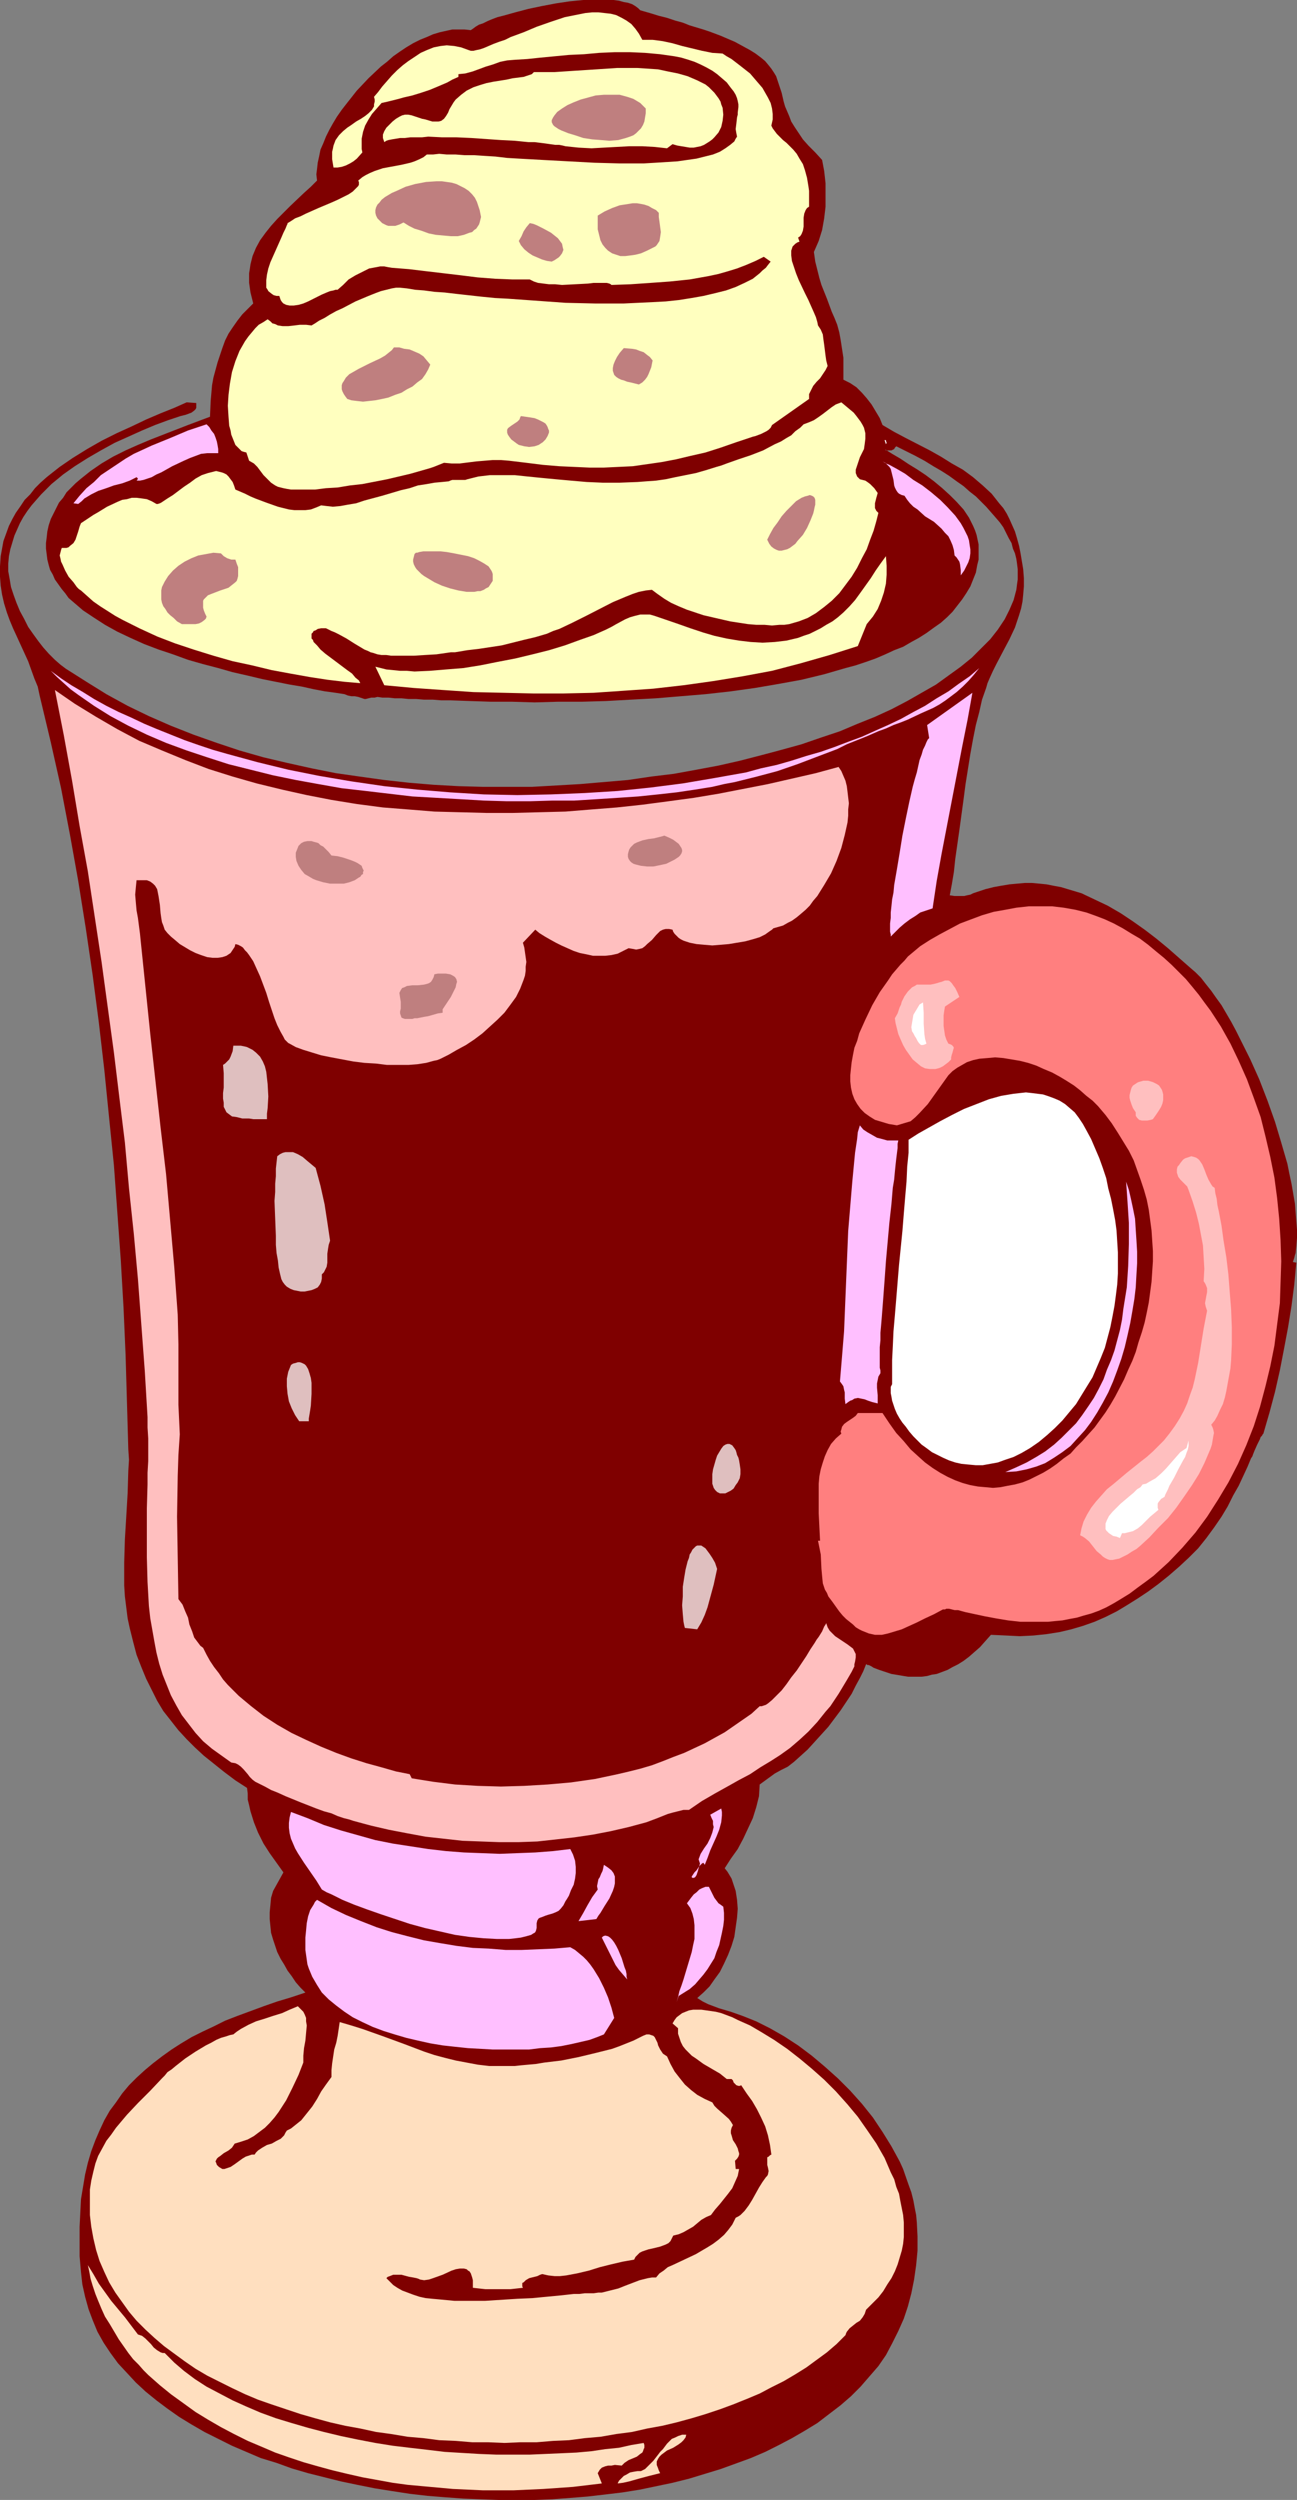 <?xml version="1.0" encoding="UTF-8" standalone="no"?>
<svg
   version="1.0"
   width="80.81mm"
   height="155.668mm"
   id="svg48"
   sodipodi:docname="Ice Cream Soda 6.wmf"
   xmlns:inkscape="http://www.inkscape.org/namespaces/inkscape"
   xmlns:sodipodi="http://sodipodi.sourceforge.net/DTD/sodipodi-0.dtd"
   xmlns="http://www.w3.org/2000/svg"
   xmlns:svg="http://www.w3.org/2000/svg">
  <rect width="100%" height="100%" fill="#808080" stroke="none"/>
  <sodipodi:namedview
     id="namedview48"
     pagecolor="#ffffff"
     bordercolor="#000000"
     borderopacity="0.25"
     inkscape:showpageshadow="2"
     inkscape:pageopacity="0.0"
     inkscape:pagecheckerboard="0"
     inkscape:deskcolor="#d1d1d1"
     inkscape:document-units="mm" />
  <defs
     id="defs1">
    <pattern
       id="WMFhbasepattern"
       patternUnits="userSpaceOnUse"
       width="6"
       height="6"
       x="0"
       y="0" />
  </defs>
  <path
     style="fill:#7f0000;fill-opacity:1;fill-rule:evenodd;stroke:none"
     d="m 193.596,37.651 0.485,2.585 0.323,2.909 v 2.747 2.747 l -0.323,2.747 -0.485,2.747 -0.808,2.585 -1.131,2.585 0.323,2.262 0.485,1.939 0.485,1.939 0.485,1.616 1.293,3.232 1.131,3.07 0.646,1.454 0.646,1.616 0.485,1.778 0.323,1.778 0.323,2.101 0.323,2.101 v 2.424 1.293 1.454 l 1.616,0.808 1.454,0.97 1.293,1.293 1.131,1.293 1.131,1.454 0.97,1.616 0.97,1.616 0.646,1.616 2.747,1.616 2.747,1.454 5.656,2.909 2.586,1.454 2.586,1.616 2.586,1.454 2.424,1.778 2.262,1.939 2.101,1.939 1.778,2.262 0.97,1.131 0.808,1.293 0.646,1.293 0.646,1.454 0.646,1.454 0.485,1.616 0.485,1.778 0.323,1.616 0.323,1.939 0.323,1.939 0.162,2.101 v 1.939 l -0.162,1.939 -0.162,1.616 -0.323,1.616 -0.485,1.616 -0.485,1.454 -0.485,1.454 -1.293,2.747 -1.454,2.747 -1.616,3.07 -0.808,1.616 -0.808,1.778 -0.485,1.131 -0.323,1.131 -0.97,2.747 -0.646,2.909 -0.808,3.07 -0.646,3.232 -0.646,3.555 -1.131,7.11 -0.485,3.717 -0.485,3.555 -0.485,3.555 -0.485,3.393 -0.485,3.393 -0.323,3.07 -0.485,2.909 -0.485,2.585 1.131,0.162 h 0.808 0.808 0.646 l 0.646,-0.162 0.808,-0.162 0.646,-0.323 0.97,-0.323 1.939,-0.646 1.939,-0.485 1.778,-0.323 1.939,-0.323 1.778,-0.162 1.778,-0.162 h 1.778 l 1.778,0.162 1.616,0.162 1.616,0.323 1.778,0.323 1.616,0.485 3.232,0.97 3.07,1.454 3.07,1.454 3.07,1.778 2.909,1.939 2.747,1.939 2.747,2.101 2.747,2.262 5.333,4.686 1.131,0.97 1.293,1.293 1.131,1.454 1.293,1.616 1.131,1.616 1.293,1.778 1.131,1.939 1.131,1.939 1.131,2.101 1.131,2.262 2.262,4.525 2.101,4.686 1.939,5.009 1.778,5.009 1.454,4.848 1.454,5.009 0.485,2.424 0.485,2.262 0.808,4.686 0.162,2.101 0.162,2.101 0.162,1.939 v 1.939 l -0.162,1.939 -0.162,1.616 -0.162,0.485 -0.162,0.646 -0.323,0.97 0.808,0.162 -0.485,5.171 -0.646,5.009 -0.808,5.009 -0.97,5.171 -0.97,5.009 -1.131,5.009 -1.293,4.848 -1.454,5.009 -0.162,0.162 -0.162,0.323 -0.323,0.323 -0.162,0.485 -0.323,0.646 -0.323,0.646 -0.646,1.454 -0.323,0.808 -0.162,0.485 -0.323,0.485 -0.808,1.939 -0.97,2.101 -1.131,2.424 -1.293,2.262 -1.293,2.585 -1.454,2.424 -1.778,2.585 -1.778,2.424 -1.939,2.424 -2.262,2.262 -2.262,2.101 -2.424,2.101 -2.424,1.939 -2.424,1.778 -2.424,1.616 -2.586,1.616 -2.424,1.454 -2.586,1.293 -2.586,1.131 -2.747,0.97 -2.747,0.808 -2.747,0.646 -3.07,0.485 -3.07,0.323 -3.232,0.162 -3.232,-0.162 -3.555,-0.162 -1.293,1.454 -1.293,1.454 -1.293,1.131 -1.293,1.131 -1.293,0.97 -1.293,0.808 -1.293,0.646 -1.131,0.646 -1.293,0.485 -1.293,0.485 -1.131,0.162 -1.131,0.323 -1.293,0.162 h -0.97 -2.262 l -1.939,-0.323 -1.939,-0.323 -1.454,-0.485 -1.454,-0.485 -1.293,-0.485 -0.485,-0.323 -0.323,-0.162 -0.323,-0.162 h -0.323 l -0.162,-0.162 h -0.162 l -0.646,1.616 -0.808,1.616 -0.97,1.778 -0.97,1.939 -1.293,1.939 -1.293,1.939 -1.454,1.939 -1.454,1.939 -1.616,1.778 -1.616,1.778 -1.616,1.778 -1.616,1.454 -1.616,1.454 -1.454,1.131 -1.616,0.808 -1.454,0.808 -3.555,2.585 -0.162,2.747 -0.646,2.585 -0.808,2.585 -1.131,2.424 -1.131,2.424 -1.293,2.424 -1.616,2.262 -1.454,2.262 0.646,0.808 0.485,0.808 0.485,0.808 0.323,0.97 0.646,1.939 0.323,2.101 0.162,2.101 -0.162,2.101 -0.323,2.262 -0.323,2.262 -0.646,2.101 -0.808,2.101 -0.97,2.101 -0.97,1.939 -1.293,1.778 -1.131,1.616 -1.454,1.454 -1.454,1.293 1.293,0.808 1.293,0.646 1.293,0.485 1.293,0.485 2.747,0.808 2.747,0.97 3.232,1.293 3.232,1.616 3.394,1.939 3.232,2.101 3.232,2.424 3.07,2.585 3.07,2.747 2.909,2.909 2.747,3.07 2.586,3.232 2.262,3.393 2.101,3.393 1.939,3.555 0.808,1.778 1.293,3.717 0.646,1.778 0.485,1.939 0.323,1.778 0.323,1.616 0.162,1.778 0.162,3.232 v 3.393 l -0.323,3.393 -0.485,3.393 -0.646,3.232 -0.808,3.07 -0.97,2.909 -1.293,2.909 -1.454,2.909 -1.454,2.747 -1.778,2.585 -2.101,2.424 -2.101,2.424 -2.262,2.262 -2.424,2.101 -2.747,2.101 -2.747,2.101 -2.909,1.778 -3.07,1.778 -3.07,1.616 -3.232,1.616 -3.394,1.454 -3.555,1.293 -3.555,1.293 -3.717,1.131 -3.717,1.131 -3.878,0.97 -3.878,0.808 -3.878,0.808 -4.04,0.646 -4.04,0.485 -4.202,0.485 -4.04,0.323 -4.202,0.323 -4.202,0.162 h -4.202 -4.202 l -4.363,-0.162 -4.04,-0.162 -4.363,-0.323 -4.04,-0.323 -4.202,-0.485 -4.202,-0.646 -4.04,-0.646 -4.04,-0.808 -3.878,-0.808 -3.878,-0.97 -3.878,-0.97 -3.878,-1.131 -3.555,-1.293 -3.717,-1.131 -3.394,-1.454 -3.394,-1.454 -3.232,-1.616 -3.232,-1.616 -3.07,-1.778 -2.909,-1.778 -2.747,-1.939 -2.586,-1.939 -2.586,-2.101 -2.262,-2.101 -2.101,-2.262 -2.101,-2.262 -1.778,-2.424 -1.616,-2.424 -1.454,-2.585 -1.131,-2.747 -0.97,-2.585 -0.808,-2.909 -0.646,-2.909 -0.323,-2.909 -0.323,-3.717 v -3.555 -3.393 l 0.162,-3.232 0.162,-3.232 0.485,-2.909 0.485,-2.909 0.646,-2.747 0.808,-2.747 0.97,-2.585 0.97,-2.262 1.131,-2.424 1.293,-2.262 1.454,-1.939 1.454,-2.101 1.616,-1.939 1.778,-1.778 1.939,-1.778 1.939,-1.616 2.101,-1.616 2.262,-1.616 2.262,-1.454 2.424,-1.454 2.586,-1.293 2.747,-1.293 2.586,-1.293 2.909,-1.131 3.07,-1.131 3.07,-1.131 3.232,-1.131 3.232,-0.97 3.394,-1.131 -1.131,-1.131 -1.131,-1.293 -0.97,-1.454 -0.97,-1.293 -0.808,-1.454 -0.808,-1.293 -0.808,-1.616 -0.485,-1.454 -0.485,-1.454 -0.485,-1.616 -0.162,-1.616 -0.162,-1.616 v -1.616 l 0.162,-1.616 0.162,-1.778 0.485,-1.616 2.424,-4.363 -1.616,-2.262 -1.616,-2.262 -1.454,-2.262 -1.293,-2.585 -0.97,-2.424 -0.808,-2.585 -0.323,-1.454 -0.323,-1.293 V 422.076 l -0.162,-1.293 -2.747,-1.778 -2.586,-1.939 -2.424,-1.939 -2.424,-1.939 -2.101,-1.939 -1.939,-1.939 -1.939,-2.101 -1.778,-2.262 -1.778,-2.262 -1.454,-2.424 -1.293,-2.585 -1.293,-2.585 -1.131,-2.747 -1.131,-2.909 -0.808,-3.07 -0.808,-3.232 -0.485,-2.262 -0.323,-2.585 -0.323,-2.585 -0.162,-2.585 v -2.585 -2.747 l 0.162,-5.494 0.323,-5.333 0.323,-5.494 0.162,-5.333 0.162,-2.585 -0.162,-2.424 L 29.896,329.969 29.573,318.819 29.088,307.669 28.441,296.52 27.633,285.37 26.825,274.22 25.694,263.07 24.563,251.759 23.27,240.609 21.816,229.459 20.2,218.471 18.422,207.321 16.483,196.495 14.382,185.507 11.958,174.68 9.373,163.853 8.888,161.591 8.08,159.652 6.626,155.612 4.848,151.734 3.07,147.856 2.262,145.917 1.616,144.139 0.97,142.039 0.485,139.938 0.162,137.837 0,135.737 v -2.424 l 0.162,-2.424 0.323,-1.778 0.323,-1.778 0.646,-1.778 0.646,-1.778 0.808,-1.616 0.808,-1.454 1.131,-1.616 0.97,-1.454 1.293,-1.293 1.131,-1.454 1.293,-1.293 1.454,-1.293 3.07,-2.424 3.07,-2.101 3.394,-2.101 3.394,-1.939 3.555,-1.778 3.555,-1.616 3.394,-1.616 3.394,-1.454 3.232,-1.293 2.909,-1.293 2.262,0.162 v 0.485 0.323 0.323 l -0.162,0.323 -0.323,0.323 -0.646,0.485 -1.293,0.485 -0.646,0.162 -0.646,0.162 -2.909,0.97 -3.07,1.131 -3.07,1.293 -3.232,1.454 -3.232,1.454 -3.232,1.778 -3.07,1.778 -3.07,1.939 -2.747,1.939 -2.747,2.262 -2.424,2.424 -1.131,1.293 -1.131,1.293 -0.97,1.293 -0.97,1.454 -0.808,1.454 -0.646,1.454 -0.646,1.454 -0.485,1.616 -0.485,1.616 -0.323,1.616 -0.162,1.778 v 1.778 l 0.323,1.778 0.323,1.939 0.646,1.939 0.646,1.778 0.808,1.939 0.97,1.778 0.97,1.939 1.131,1.616 1.293,1.778 1.131,1.454 1.293,1.454 1.454,1.454 1.293,1.131 1.293,0.97 4.848,3.07 4.686,2.909 5.01,2.747 5.01,2.424 5.171,2.262 5.333,2.101 5.494,1.939 5.333,1.778 5.656,1.616 5.494,1.293 5.818,1.293 5.656,1.131 5.656,0.808 5.818,0.808 5.818,0.646 5.818,0.485 5.818,0.323 5.818,0.162 h 5.656 5.818 l 5.656,-0.323 5.656,-0.323 5.656,-0.485 5.656,-0.485 5.494,-0.808 5.333,-0.646 5.333,-0.97 5.171,-0.97 5.01,-1.131 5.01,-1.293 4.848,-1.293 4.686,-1.293 4.686,-1.616 4.363,-1.454 4.202,-1.778 4.04,-1.616 3.878,-1.778 3.717,-1.939 3.394,-1.939 3.394,-1.939 2.909,-2.101 2.909,-2.101 2.586,-2.101 2.262,-2.262 2.101,-2.101 1.778,-2.262 1.616,-2.424 1.131,-2.262 0.97,-2.262 0.646,-2.424 0.162,-1.293 0.162,-1.131 v -1.131 -1.293 l -0.162,-1.293 -0.162,-1.131 -0.323,-1.293 -0.485,-1.131 -0.323,-1.293 -0.646,-1.131 -0.646,-1.293 -0.646,-1.293 -0.808,-1.131 -0.97,-1.131 -1.131,-1.293 -1.131,-1.293 -1.131,-1.131 -1.293,-1.293 -1.454,-1.131 -1.454,-1.293 -1.616,-1.131 -1.778,-1.293 -1.778,-1.131 -1.939,-1.131 -2.101,-1.293 -2.101,-1.131 -2.262,-1.131 -2.262,-1.131 -0.323,0.323 -0.162,0.323 -0.323,0.162 -0.323,0.162 h -0.485 -0.323 -0.485 l -0.323,-0.323 1.778,1.131 1.939,1.131 1.939,1.293 2.101,1.293 1.939,1.293 1.939,1.454 1.939,1.616 1.778,1.616 1.616,1.616 1.616,1.778 1.293,1.939 0.97,1.939 0.485,1.131 0.323,0.97 0.485,2.262 v 1.131 1.131 1.293 l -0.323,1.293 -0.323,1.778 -0.646,1.616 -0.646,1.616 -0.97,1.616 -0.97,1.454 -1.131,1.454 -1.131,1.454 -1.293,1.293 -1.454,1.293 -1.616,1.131 -1.778,1.293 -1.778,1.131 -1.778,0.97 -1.939,1.131 -2.101,0.808 -2.101,0.97 -2.262,0.97 -2.262,0.808 -2.424,0.808 -2.424,0.646 -5.01,1.454 -5.333,1.293 -5.333,0.97 -5.656,0.97 -5.818,0.808 -5.818,0.646 -5.818,0.485 -5.818,0.485 -5.979,0.323 -5.818,0.323 -5.656,0.162 h -5.656 l -5.494,0.162 -5.333,-0.162 h -5.01 l -4.848,-0.162 -4.525,-0.162 h -2.262 l -1.939,-0.162 h -2.101 l -1.939,-0.162 h -1.778 l -1.616,-0.162 h -1.616 l -1.454,-0.162 h -1.454 l -1.131,-0.162 -0.646,0.162 h -0.808 l -0.646,0.162 -0.646,0.162 h -0.323 l -0.485,-0.162 -0.485,-0.162 -0.485,-0.162 -0.808,-0.162 H 82.739 l -0.808,-0.162 -0.808,-0.323 -2.101,-0.323 -2.424,-0.323 -2.586,-0.485 -2.909,-0.646 -2.909,-0.485 -3.232,-0.646 -3.232,-0.646 -3.394,-0.808 -3.555,-0.808 -3.394,-0.97 -3.717,-0.97 -3.394,-0.97 -3.555,-1.293 -3.394,-1.131 -3.394,-1.293 -3.232,-1.454 -3.07,-1.454 -2.909,-1.616 -2.747,-1.778 -2.424,-1.616 -2.262,-1.939 -1.131,-0.97 -0.808,-1.131 -0.808,-0.97 -0.808,-1.131 -0.808,-1.131 -0.485,-1.131 -0.646,-1.131 -0.323,-1.131 -0.323,-1.293 -0.162,-1.293 -0.162,-1.293 v -1.293 l 0.162,-1.293 0.162,-1.454 0.323,-1.454 0.485,-1.454 0.646,-1.293 0.646,-1.293 0.646,-1.293 0.97,-1.131 0.808,-1.293 2.101,-2.101 1.131,-0.97 2.424,-1.939 2.586,-1.778 2.747,-1.616 2.909,-1.454 2.909,-1.293 3.07,-1.293 2.909,-1.131 2.909,-1.131 2.909,-1.131 2.586,-0.97 2.586,-0.97 0.162,-3.717 0.323,-3.717 0.323,-1.778 0.485,-1.778 0.485,-1.778 1.131,-3.393 0.646,-1.778 0.808,-1.616 0.97,-1.454 1.131,-1.616 1.131,-1.454 1.293,-1.293 1.293,-1.293 -0.323,-1.293 -0.323,-1.293 -0.162,-1.131 -0.162,-1.131 v -2.262 l 0.162,-0.97 0.162,-1.131 0.485,-1.939 0.808,-1.939 0.97,-1.778 1.293,-1.778 1.293,-1.616 1.454,-1.616 3.07,-3.07 3.232,-3.07 1.616,-1.454 1.454,-1.454 -0.162,-1.454 0.162,-1.293 0.162,-1.454 0.323,-1.454 0.323,-1.616 0.646,-1.454 0.646,-1.616 0.808,-1.616 0.808,-1.454 0.97,-1.616 1.131,-1.616 1.131,-1.454 2.424,-3.07 2.747,-2.909 2.909,-2.747 1.454,-1.131 1.454,-1.293 1.616,-1.131 1.454,-0.97 1.616,-0.97 1.616,-0.808 1.616,-0.646 1.454,-0.646 1.616,-0.485 1.454,-0.323 1.454,-0.323 h 1.616 1.293 l 1.454,0.162 0.485,-0.323 0.646,-0.485 0.808,-0.485 0.97,-0.323 0.97,-0.485 1.131,-0.485 1.293,-0.485 1.293,-0.323 2.909,-0.808 3.07,-0.808 3.07,-0.646 3.394,-0.646 3.232,-0.485 L 137.359,0 h 3.07 1.454 1.293 1.293 l 1.293,0.162 1.131,0.323 0.97,0.162 0.97,0.323 0.808,0.485 0.646,0.485 0.485,0.485 2.262,0.646 2.101,0.646 1.939,0.485 1.939,0.646 1.778,0.485 1.616,0.646 1.616,0.485 1.616,0.485 1.454,0.485 1.293,0.485 1.293,0.485 1.131,0.485 2.262,0.97 1.778,0.97 1.778,0.97 1.293,0.808 1.293,0.97 0.97,0.808 0.808,0.97 0.646,0.808 0.646,0.97 0.485,0.808 0.646,1.939 0.646,1.939 0.485,2.101 0.323,1.131 0.485,1.131 0.485,1.131 0.485,1.293 0.808,1.293 0.97,1.454 0.97,1.454 1.293,1.454 1.616,1.616 z"
     id="path1" />
  <path
     style="fill:#ffffbf;fill-opacity:1;fill-rule:evenodd;stroke:none"
     d="m 151.257,9.372 h 1.293 1.131 l 2.424,0.323 2.262,0.485 2.262,0.646 4.686,1.131 2.424,0.485 2.424,0.162 0.97,0.646 1.131,0.646 2.101,1.616 2.262,1.778 0.97,1.131 0.97,1.131 0.97,1.131 0.646,1.131 0.646,1.131 0.646,1.293 0.323,1.293 0.162,1.293 v 1.293 l -0.323,1.454 0.323,0.646 0.485,0.646 0.485,0.646 0.646,0.646 0.808,0.808 0.808,0.646 0.808,0.808 0.808,0.808 0.808,0.97 0.646,1.131 0.808,1.293 0.485,1.454 0.485,1.778 0.162,0.97 0.162,0.97 0.162,1.131 v 1.131 1.131 1.454 l -0.485,0.323 -0.323,0.485 -0.323,0.808 -0.162,0.97 v 1.131 0.97 l -0.162,0.97 -0.323,0.808 -0.323,0.485 -0.485,0.323 0.323,0.97 -0.485,0.162 -0.485,0.323 -0.323,0.323 -0.323,0.323 -0.162,0.485 -0.162,0.485 v 1.131 l 0.162,1.293 0.485,1.454 0.485,1.454 0.646,1.616 1.454,3.07 0.808,1.616 0.646,1.454 0.646,1.454 0.485,1.131 0.323,1.131 0.162,0.808 0.646,0.97 0.485,1.131 0.162,1.293 0.162,1.131 0.162,1.293 0.162,1.293 0.162,1.131 0.323,1.293 -0.485,0.97 -0.646,0.97 -0.646,0.97 -0.808,0.808 -0.808,0.97 -0.485,0.97 -0.485,0.97 v 0.646 0.485 l -8.726,6.14 -0.323,0.646 -0.485,0.485 -0.485,0.323 -0.646,0.323 -0.646,0.323 -1.293,0.485 -0.646,0.162 -3.878,1.293 -3.717,1.293 -3.555,1.131 -3.555,0.808 -3.394,0.808 -3.394,0.646 -3.394,0.485 -3.394,0.485 -3.394,0.162 -3.394,0.162 h -3.394 l -3.555,-0.162 -3.555,-0.162 -3.878,-0.323 -3.878,-0.485 -4.04,-0.485 -1.939,-0.162 h -1.939 l -3.878,0.323 -3.878,0.485 h -1.939 l -1.778,-0.162 -0.808,0.323 -0.808,0.323 -0.808,0.323 -0.97,0.323 -2.262,0.646 -2.262,0.646 -2.747,0.646 -2.747,0.646 -5.818,1.131 -2.909,0.323 -2.909,0.485 -2.747,0.162 -2.586,0.323 h -2.424 -1.131 -1.131 -0.97 l -0.97,-0.162 -0.808,-0.162 -0.646,-0.162 -0.646,-0.162 -0.646,-0.323 -0.97,-0.646 -0.97,-0.97 -0.808,-0.808 -1.454,-1.939 -0.808,-0.808 -1.131,-0.646 -0.646,-1.939 -0.646,-0.162 -0.485,-0.162 -0.485,-0.485 -0.485,-0.485 -0.485,-0.485 -0.323,-0.808 -0.323,-0.808 -0.323,-0.808 -0.162,-0.97 -0.323,-1.131 -0.162,-2.101 -0.162,-2.585 0.162,-2.585 0.323,-2.585 0.485,-2.747 0.808,-2.585 0.97,-2.424 0.646,-1.131 0.646,-1.131 0.808,-1.131 0.808,-0.97 0.808,-0.97 0.808,-0.808 1.131,-0.646 0.97,-0.646 0.646,0.485 0.485,0.485 0.646,0.162 0.646,0.323 1.131,0.162 h 1.293 l 1.454,-0.162 1.293,-0.162 h 1.454 l 1.293,0.162 0.808,-0.485 0.97,-0.646 1.293,-0.646 1.293,-0.808 1.454,-0.808 1.454,-0.646 3.07,-1.616 3.07,-1.293 1.616,-0.646 1.293,-0.485 1.293,-0.323 1.293,-0.323 0.97,-0.162 h 0.97 l 1.616,0.162 1.939,0.323 2.101,0.162 2.424,0.323 2.424,0.162 2.747,0.323 2.909,0.323 2.909,0.323 3.232,0.323 3.07,0.162 6.787,0.485 6.787,0.485 6.949,0.162 h 6.787 l 3.394,-0.162 3.394,-0.162 3.07,-0.162 3.07,-0.323 3.07,-0.485 2.747,-0.485 2.747,-0.646 2.586,-0.646 2.262,-0.808 2.101,-0.97 1.939,-0.97 1.616,-1.293 0.646,-0.646 0.808,-0.646 0.485,-0.646 0.646,-0.808 -1.616,-1.131 -1.939,0.97 -2.262,0.97 -2.101,0.808 -2.101,0.646 -2.262,0.646 -2.262,0.485 -4.525,0.808 -4.686,0.485 -4.525,0.323 -4.686,0.323 -4.525,0.162 -0.162,-0.162 -0.323,-0.162 -0.646,-0.162 h -0.808 -0.97 -1.293 l -1.293,0.162 -3.07,0.162 -3.07,0.162 -1.616,-0.162 h -1.454 l -1.293,-0.162 -1.293,-0.162 -0.97,-0.323 -0.97,-0.485 h -4.04 l -4.04,-0.162 -4.202,-0.323 -3.878,-0.485 -8.242,-0.97 -4.04,-0.485 -4.04,-0.323 -0.97,-0.162 -0.808,-0.162 h -0.97 l -0.808,0.162 -1.778,0.323 -1.616,0.808 -1.616,0.808 -1.616,0.97 -1.293,1.293 -1.293,1.131 h -0.485 l -0.485,0.162 -0.808,0.162 -0.808,0.323 -1.131,0.485 -0.97,0.485 -2.262,1.131 -1.131,0.485 -1.131,0.323 -1.131,0.162 H 68.195 L 67.387,71.746 66.74,71.423 66.417,71.1 66.094,70.615 65.932,70.131 65.771,69.646 h -0.646 l -0.646,-0.162 -0.485,-0.323 -0.808,-0.646 -0.162,-0.323 -0.323,-0.485 v -0.485 -1.293 l 0.162,-1.293 0.323,-1.454 0.485,-1.454 1.293,-2.909 0.646,-1.454 0.646,-1.454 0.485,-1.131 0.485,-0.97 0.323,-0.808 0.162,-0.323 v -0.162 l 0.808,-0.485 0.97,-0.646 1.293,-0.485 1.293,-0.646 2.909,-1.293 3.07,-1.293 1.454,-0.646 1.293,-0.646 1.293,-0.646 0.97,-0.646 0.646,-0.646 0.646,-0.646 0.162,-0.323 v -0.323 -0.323 l -0.162,-0.323 0.97,-0.808 0.808,-0.485 0.97,-0.485 1.131,-0.485 1.939,-0.646 4.363,-0.808 2.101,-0.485 0.97,-0.323 1.131,-0.485 0.97,-0.485 0.808,-0.646 h 1.454 l 1.454,-0.162 1.778,0.162 h 2.101 l 2.101,0.162 h 2.262 l 2.424,0.162 2.586,0.162 2.747,0.323 2.747,0.162 5.818,0.323 5.979,0.323 5.979,0.323 5.979,0.162 h 5.656 l 2.747,-0.162 2.586,-0.162 2.586,-0.162 2.262,-0.323 2.262,-0.323 1.939,-0.485 1.939,-0.485 1.616,-0.646 1.293,-0.808 1.131,-0.808 0.97,-0.808 0.323,-0.646 0.323,-0.485 -0.162,-0.808 -0.162,-0.97 0.162,-1.293 0.162,-1.454 0.162,-0.646 v -0.485 l 0.162,-1.293 V 24.562 l -0.162,-0.808 -0.162,-0.646 -0.323,-0.808 -0.485,-0.808 -0.646,-0.808 -0.97,-1.293 -1.131,-0.97 -1.131,-0.97 -1.131,-0.808 -1.454,-0.808 -1.293,-0.646 -1.454,-0.646 -1.454,-0.485 -1.616,-0.485 -1.616,-0.323 -3.394,-0.485 -3.555,-0.323 -3.555,-0.162 h -3.555 l -3.717,0.162 -3.555,0.323 -3.555,0.162 -3.394,0.323 -3.394,0.323 -3.07,0.323 -2.747,0.162 -1.939,0.162 -1.616,0.323 -1.778,0.646 -1.616,0.485 -3.07,1.131 -1.778,0.485 -1.616,0.162 v 0.646 l -1.454,0.646 -1.131,0.646 -1.131,0.485 -1.131,0.485 -1.939,0.808 -1.939,0.646 -2.101,0.646 -2.101,0.485 -1.131,0.323 -1.293,0.323 -1.293,0.323 -1.454,0.323 -1.131,1.293 -1.131,1.293 -0.808,1.293 -0.808,1.454 -0.485,1.454 -0.323,1.616 v 1.616 0.808 l 0.162,0.808 -1.293,1.454 -0.808,0.646 -0.808,0.485 -0.97,0.485 -0.97,0.323 -0.97,0.162 H 78.537 l -0.162,-0.97 -0.162,-0.97 v -0.808 -0.97 l 0.162,-0.646 0.162,-0.808 0.485,-1.293 0.808,-1.131 0.97,-0.97 0.97,-0.808 0.97,-0.646 1.131,-0.808 1.131,-0.646 0.97,-0.646 0.808,-0.646 0.808,-0.808 0.485,-0.808 V 24.562 l 0.162,-0.646 v -0.485 l -0.162,-0.646 0.97,-1.131 0.97,-1.293 2.262,-2.585 1.293,-1.293 1.293,-1.131 1.293,-0.97 1.454,-0.97 1.454,-0.97 1.454,-0.646 1.616,-0.646 1.616,-0.323 1.454,-0.162 1.778,0.162 1.616,0.323 1.778,0.646 0.485,0.162 h 0.646 l 0.646,-0.162 0.808,-0.162 0.97,-0.323 1.131,-0.485 1.131,-0.485 1.293,-0.485 1.454,-0.485 1.293,-0.646 3.07,-1.131 3.07,-1.293 3.232,-1.131 3.394,-1.131 1.616,-0.323 1.616,-0.323 1.616,-0.323 1.616,-0.162 h 1.454 l 1.454,0.162 1.454,0.162 1.293,0.323 1.293,0.646 1.131,0.646 1.131,0.808 0.97,1.131 0.808,1.131 z"
     id="path2" />
  <path
     style="fill:#ffffbf;fill-opacity:1;fill-rule:evenodd;stroke:none"
     d="m 158.367,33.934 -1.293,0.97 -2.909,-0.323 -2.909,-0.162 h -3.07 l -5.979,0.323 -2.909,0.162 -3.07,-0.162 -3.07,-0.323 -0.646,-0.162 -0.808,-0.162 h -0.97 l -1.131,-0.162 -1.131,-0.162 -1.293,-0.162 -1.293,-0.162 h -1.454 l -3.232,-0.323 -3.232,-0.162 -6.949,-0.485 -3.555,-0.162 h -3.394 l -3.232,-0.162 -1.454,0.162 h -1.454 -1.293 l -1.293,0.162 h -1.131 l -0.97,0.162 -0.97,0.162 -0.808,0.162 -0.485,0.162 -0.485,0.323 -0.162,-0.485 -0.162,-0.485 v -0.323 -0.485 l 0.323,-0.808 0.485,-0.808 0.808,-0.808 0.646,-0.646 0.808,-0.646 0.808,-0.485 0.646,-0.323 0.646,-0.162 h 0.808 l 0.808,0.162 1.454,0.485 0.97,0.323 0.808,0.162 1.616,0.485 h 0.808 0.646 l 0.646,-0.162 0.646,-0.485 0.485,-0.646 0.485,-0.808 0.323,-0.808 0.485,-0.808 0.485,-0.808 0.485,-0.646 1.293,-1.131 1.293,-0.97 1.616,-0.808 1.454,-0.485 1.616,-0.485 1.616,-0.323 3.07,-0.485 1.454,-0.323 1.293,-0.162 1.293,-0.162 0.97,-0.323 0.97,-0.323 0.485,-0.485 h 4.848 l 4.848,-0.323 5.01,-0.323 4.848,-0.323 h 2.424 2.424 l 2.424,0.162 2.424,0.162 2.262,0.485 2.424,0.485 2.262,0.646 2.262,0.97 0.97,0.485 0.97,0.485 0.808,0.646 0.646,0.646 0.646,0.646 0.485,0.646 0.485,0.646 0.485,0.808 0.162,0.646 0.323,0.808 0.162,1.616 -0.162,1.454 -0.323,1.454 -0.646,1.293 -0.97,1.131 -0.485,0.485 -0.646,0.485 -1.293,0.808 -0.808,0.323 -0.808,0.162 -0.808,0.162 h -0.97 l -0.97,-0.162 -0.97,-0.162 -0.97,-0.162 z"
     id="path3" />
  <path
     style="fill:#bf7f7f;fill-opacity:1;fill-rule:evenodd;stroke:none"
     d="m 152.065,25.531 v 1.131 l -0.162,0.97 -0.162,0.97 -0.323,0.808 -0.485,0.808 -0.485,0.485 -0.646,0.646 -0.646,0.485 -0.808,0.323 -0.97,0.323 -1.778,0.485 -2.101,0.162 -1.939,-0.162 -2.101,-0.162 -2.101,-0.323 -1.939,-0.646 -1.616,-0.485 -1.616,-0.646 -0.646,-0.323 -0.485,-0.323 -0.485,-0.323 -0.323,-0.323 -0.162,-0.323 -0.162,-0.323 v -0.485 l 0.162,-0.323 0.162,-0.323 0.323,-0.485 0.646,-0.808 1.131,-0.808 1.293,-0.808 1.454,-0.646 1.616,-0.646 1.778,-0.485 1.778,-0.485 1.939,-0.162 h 1.778 1.939 l 1.778,0.485 1.454,0.485 0.808,0.485 0.808,0.485 0.646,0.646 z"
     id="path4" />
  <path
     style="fill:#bf7f7f;fill-opacity:1;fill-rule:evenodd;stroke:none"
     d="m 95.02,52.356 -0.97,0.485 -0.97,0.323 h -1.131 -0.485 l -0.485,-0.162 -0.97,-0.485 -0.646,-0.646 -0.485,-0.485 -0.323,-0.646 -0.162,-0.646 v -0.646 l 0.162,-0.646 0.323,-0.646 0.485,-0.485 0.485,-0.646 0.808,-0.646 0.808,-0.485 0.808,-0.485 1.131,-0.485 2.101,-0.97 2.262,-0.646 2.586,-0.485 2.424,-0.162 h 1.293 l 1.131,0.162 1.131,0.162 1.131,0.323 0.97,0.485 0.97,0.485 0.97,0.646 0.808,0.808 0.646,0.808 0.485,0.97 0.323,0.97 0.323,0.97 0.162,0.808 0.162,0.808 -0.162,0.646 -0.162,0.646 -0.162,0.485 -0.323,0.485 -0.323,0.485 -0.485,0.323 -0.485,0.485 -0.646,0.162 -1.293,0.485 -1.454,0.323 h -1.616 l -1.778,-0.162 -1.778,-0.162 -1.616,-0.323 -1.778,-0.646 -1.616,-0.485 -1.293,-0.646 z"
     id="path5" />
  <path
     style="fill:#bf7f7f;fill-opacity:1;fill-rule:evenodd;stroke:none"
     d="m 155.135,50.093 v 0.97 l 0.162,1.131 0.323,2.424 -0.162,1.131 -0.162,0.97 -0.323,0.485 -0.323,0.485 -0.323,0.323 -0.646,0.323 -1.293,0.646 -1.454,0.646 -1.293,0.323 -1.131,0.162 -1.293,0.162 h -1.131 l -0.97,-0.323 -0.97,-0.323 -0.97,-0.646 -0.646,-0.646 -0.646,-0.808 -0.485,-0.97 -0.323,-1.293 -0.323,-1.293 v -1.454 -1.778 l 1.616,-0.97 1.778,-0.808 1.778,-0.646 2.101,-0.323 0.97,-0.162 h 0.97 l 0.97,0.162 0.808,0.162 0.97,0.323 0.808,0.485 0.97,0.485 z"
     id="path6" />
  <path
     style="fill:#bf7f7f;fill-opacity:1;fill-rule:evenodd;stroke:none"
     d="m 129.926,61.566 -1.131,-0.162 -1.131,-0.323 -1.131,-0.485 -1.131,-0.485 -0.97,-0.646 -0.97,-0.808 -0.808,-0.97 -0.485,-0.97 0.646,-1.131 0.485,-1.131 0.646,-0.97 0.808,-0.97 0.808,0.162 0.808,0.323 1.616,0.808 1.778,0.97 0.808,0.646 0.808,0.646 0.485,0.646 0.485,0.646 0.162,0.808 0.162,0.646 -0.323,0.808 -0.485,0.646 -0.323,0.323 -0.485,0.323 -0.485,0.323 z"
     id="path7" />
  <path
     style="fill:#bf7f7f;fill-opacity:1;fill-rule:evenodd;stroke:none"
     d="m 101.323,85.805 -0.485,1.131 -0.646,1.131 -0.808,1.131 -1.131,0.808 -1.131,0.97 -1.293,0.646 -1.293,0.808 -1.454,0.485 -1.616,0.646 -1.454,0.323 -1.616,0.323 -1.454,0.162 -1.454,0.162 L 84.032,94.369 82.739,94.208 81.769,93.884 81.284,93.238 80.961,92.753 80.638,92.107 80.476,91.622 v -0.485 -0.485 l 0.162,-0.485 0.323,-0.485 0.485,-0.808 0.808,-0.808 1.131,-0.646 1.131,-0.646 2.586,-1.293 2.424,-1.131 1.131,-0.646 0.808,-0.646 0.808,-0.646 0.485,-0.646 h 1.293 l 1.131,0.323 1.293,0.162 1.131,0.485 1.131,0.485 0.97,0.646 0.808,0.97 z"
     id="path8" />
  <path
     style="fill:#bf7f7f;fill-opacity:1;fill-rule:evenodd;stroke:none"
     d="m 153.681,84.835 -0.323,1.616 -0.323,0.808 -0.323,0.808 -0.323,0.646 -0.485,0.646 -0.646,0.646 -0.808,0.485 -1.939,-0.485 -0.808,-0.162 -0.808,-0.323 -0.646,-0.162 -0.646,-0.323 -0.485,-0.323 -0.485,-0.485 -0.162,-0.485 -0.162,-0.485 v -0.646 l 0.162,-0.808 0.323,-0.808 0.485,-0.97 0.646,-0.97 0.97,-1.131 1.939,0.162 0.97,0.162 0.808,0.323 0.97,0.323 0.808,0.646 0.646,0.485 z"
     id="path9" />
  <path
     style="fill:#ffffbf;fill-opacity:1;fill-rule:evenodd;stroke:none"
     d="m 202.484,112.791 0.646,0.162 0.646,0.162 0.485,0.323 0.646,0.485 0.97,0.97 0.808,1.131 -0.323,1.131 -0.323,1.293 v 0.646 0.485 l 0.323,0.646 0.485,0.485 -0.485,1.939 -0.646,2.262 -0.808,2.101 -0.808,2.262 -1.131,2.101 -1.131,2.262 -1.293,2.101 -1.454,1.939 -1.454,1.939 -1.778,1.778 -1.778,1.454 -1.939,1.454 -1.939,1.131 -2.101,0.808 -1.131,0.323 -1.131,0.323 -1.131,0.162 h -1.131 l -1.778,0.162 -1.778,-0.162 h -1.939 l -1.939,-0.162 -2.101,-0.323 -2.101,-0.323 -4.202,-0.97 -2.101,-0.485 -1.939,-0.646 -1.939,-0.646 -1.939,-0.808 -1.778,-0.808 -1.616,-0.97 -1.616,-1.131 -1.293,-0.97 -1.454,0.162 -1.616,0.323 -1.454,0.485 -1.616,0.646 -3.07,1.293 -6.302,3.232 -3.232,1.616 -3.07,1.454 -1.454,0.485 -1.454,0.646 -2.747,0.808 -2.747,0.646 -2.586,0.646 -2.586,0.646 -5.333,0.808 -2.747,0.323 -2.909,0.485 h -0.97 l -1.131,0.162 -2.262,0.323 -2.747,0.162 -2.586,0.162 h -2.747 -2.586 l -1.131,-0.162 h -1.131 l -0.97,-0.162 -0.97,-0.323 -0.646,-0.162 -0.646,-0.323 -0.808,-0.323 -0.808,-0.485 -0.808,-0.485 -0.808,-0.485 -1.778,-1.131 -1.778,-0.97 -0.97,-0.485 -0.808,-0.323 -0.646,-0.323 -0.646,-0.323 h -0.646 -0.485 l -0.808,0.162 -0.485,0.323 -0.485,0.162 -0.162,0.323 -0.323,0.323 v 0.323 0.323 0.485 l 0.323,0.323 0.162,0.485 0.808,0.808 0.808,0.97 1.131,0.97 2.586,1.939 2.586,1.939 1.131,0.808 0.808,0.97 0.808,0.646 0.162,0.323 0.162,0.323 -3.717,-0.323 -4.04,-0.485 -4.202,-0.646 -4.525,-0.808 -4.363,-0.808 -4.686,-1.131 -4.525,-0.97 -4.525,-1.293 -4.686,-1.454 -4.363,-1.454 -4.202,-1.616 -4.202,-1.939 -3.878,-1.939 -1.778,-0.97 -1.778,-1.131 -1.778,-1.131 -1.616,-1.131 -1.454,-1.293 -1.454,-1.293 -0.485,-0.323 -0.485,-0.485 -0.808,-1.131 -1.131,-1.293 -0.808,-1.454 -0.646,-1.454 -0.323,-0.646 -0.162,-0.808 -0.162,-0.646 0.162,-0.646 0.162,-0.646 0.162,-0.485 h 0.646 0.485 l 0.485,-0.162 0.323,-0.323 0.808,-0.646 0.485,-0.808 0.323,-0.97 0.323,-0.97 0.323,-1.131 0.323,-0.808 0.97,-0.646 0.97,-0.646 0.97,-0.646 1.131,-0.646 2.101,-1.293 2.424,-1.131 1.131,-0.485 1.131,-0.162 1.131,-0.323 h 1.131 l 1.293,0.162 1.131,0.162 1.131,0.485 1.131,0.646 h 0.323 l 0.485,-0.162 0.323,-0.162 0.485,-0.323 0.97,-0.646 1.293,-0.808 1.293,-0.97 1.293,-0.97 1.454,-0.97 1.293,-0.97 1.454,-0.808 1.454,-0.485 1.293,-0.323 0.646,-0.162 0.646,0.162 0.646,0.162 0.485,0.162 0.646,0.323 0.485,0.485 0.485,0.646 0.485,0.646 0.323,0.808 0.323,0.97 2.262,0.97 1.293,0.646 1.131,0.485 2.586,0.97 2.747,0.97 1.293,0.323 1.293,0.323 1.293,0.162 h 1.293 1.293 l 1.293,-0.162 1.293,-0.485 1.131,-0.485 1.293,0.162 1.454,0.162 1.778,-0.162 1.778,-0.323 1.939,-0.323 1.939,-0.646 4.202,-1.131 4.363,-1.293 2.101,-0.485 1.939,-0.646 2.101,-0.323 1.778,-0.323 1.778,-0.162 1.616,-0.162 0.323,-0.162 0.485,-0.162 h 1.778 0.646 0.646 l 0.485,-0.162 1.293,-0.323 1.293,-0.323 2.747,-0.323 h 2.909 2.909 l 3.07,0.323 3.232,0.323 3.394,0.323 3.555,0.323 3.717,0.323 3.717,0.162 h 4.04 l 4.202,-0.162 2.101,-0.162 2.262,-0.162 2.262,-0.323 2.262,-0.485 2.424,-0.485 2.424,-0.485 2.262,-0.646 2.586,-0.808 1.131,-0.323 1.293,-0.485 2.747,-0.97 2.909,-0.97 2.909,-1.131 2.747,-1.454 1.454,-0.646 1.293,-0.808 1.131,-0.646 0.97,-0.97 1.131,-0.808 0.808,-0.808 1.293,-0.485 1.131,-0.485 0.97,-0.646 1.131,-0.808 2.101,-1.616 0.97,-0.646 1.293,-0.485 0.97,0.808 0.97,0.808 0.97,0.808 0.646,0.808 0.485,0.646 0.485,0.646 0.485,0.808 0.323,0.646 0.162,0.646 0.162,0.646 v 1.293 l -0.162,1.293 -0.162,1.131 -0.485,0.97 -0.485,0.97 -0.323,0.97 -0.323,0.97 -0.323,0.97 v 0.808 l 0.323,0.808 0.323,0.323 z"
     id="path10" />
  <path
     style="fill:#bf7f7f;fill-opacity:1;fill-rule:evenodd;stroke:none"
     d="m 122.654,97.924 1.131,0.162 1.131,0.162 0.97,0.162 0.808,0.323 0.646,0.323 0.646,0.323 0.485,0.323 0.323,0.485 0.162,0.323 0.162,0.485 0.162,0.323 v 0.485 l -0.323,0.808 -0.485,0.808 -0.646,0.646 -0.97,0.646 -0.97,0.323 -1.293,0.162 -1.131,-0.162 -0.646,-0.162 -0.646,-0.162 -0.485,-0.323 -0.646,-0.485 -0.646,-0.485 -0.485,-0.646 -0.323,-0.485 -0.162,-0.485 v -0.323 -0.323 l 0.162,-0.323 0.162,-0.162 0.646,-0.485 1.454,-0.97 0.485,-0.485 0.162,-0.485 z"
     id="path11" />
  <path
     style="fill:#ffbfff;fill-opacity:1;fill-rule:evenodd;stroke:none"
     d="M 51.389,106.65 H 50.096 48.803 l -1.454,0.162 -1.293,0.485 -1.293,0.485 -1.454,0.646 -2.747,1.293 -2.586,1.454 -1.131,0.485 -1.131,0.646 -0.97,0.323 -0.97,0.323 -0.808,0.162 h -0.808 l 0.162,-0.162 0.162,-0.323 -0.162,-0.162 -0.162,-0.162 -1.616,0.808 -1.778,0.646 -1.939,0.485 -1.778,0.646 -1.939,0.646 -1.616,0.808 -0.808,0.485 -0.808,0.485 -0.646,0.646 -0.808,0.646 -1.131,-0.162 1.454,-1.778 1.616,-1.778 1.778,-1.454 1.616,-1.616 1.939,-1.293 1.939,-1.293 1.939,-1.293 1.939,-1.131 4.202,-1.939 4.363,-1.778 4.202,-1.778 4.363,-1.454 0.646,0.646 0.485,0.808 0.646,0.808 0.323,0.808 0.323,0.97 0.162,0.808 0.162,0.97 z"
     id="path12" />
  <path
     style="fill:#ffffff;fill-opacity:1;fill-rule:evenodd;stroke:none"
     d="m 208.786,104.226 -0.162,0.323 -0.323,-0.97 h 0.323 v 0.162 z"
     id="path13" />
  <path
     style="fill:#ffbfff;fill-opacity:1;fill-rule:evenodd;stroke:none"
     d="m 226.239,135.413 v -1.293 l -0.162,-1.293 -0.162,-0.646 -0.323,-0.485 -0.323,-0.485 -0.485,-0.485 -0.162,-1.293 -0.323,-1.131 -0.485,-1.131 -0.485,-0.97 -0.808,-0.808 -0.808,-0.97 -1.778,-1.616 -2.101,-1.293 -1.778,-1.616 -0.97,-0.646 -0.808,-0.808 -0.646,-0.808 -0.646,-0.97 -0.646,-0.162 -0.646,-0.323 -0.323,-0.323 -0.323,-0.485 -0.323,-0.646 -0.162,-0.485 -0.162,-1.293 -0.323,-1.293 -0.323,-1.293 -0.323,-0.485 -0.485,-0.485 -0.485,-0.485 -0.646,-0.323 0.808,0.485 0.808,0.323 1.778,0.97 1.939,1.131 1.939,1.454 2.101,1.293 2.101,1.616 2.101,1.778 1.778,1.778 1.778,1.939 1.293,1.778 0.646,1.131 0.485,0.97 0.485,0.97 0.323,0.97 0.162,1.131 0.162,0.97 v 0.97 l -0.162,1.131 -0.323,0.97 -0.485,0.97 -0.485,0.97 z"
     id="path14" />
  <path
     style="fill:#bf7f7f;fill-opacity:1;fill-rule:evenodd;stroke:none"
     d="m 180.668,127.011 0.646,-1.293 0.808,-1.454 0.97,-1.293 0.97,-1.454 1.131,-1.293 1.131,-1.131 1.131,-1.131 1.293,-0.808 0.808,-0.323 0.646,-0.162 0.485,-0.162 0.485,0.162 0.323,0.162 0.323,0.323 0.162,0.485 v 0.485 0.646 l -0.162,0.646 -0.162,0.808 -0.162,0.646 -0.646,1.616 -0.808,1.778 -0.97,1.616 -1.293,1.454 -0.485,0.646 -0.646,0.485 -0.646,0.485 -0.646,0.323 -0.646,0.162 -0.646,0.162 h -0.646 l -0.485,-0.162 -0.646,-0.323 -0.646,-0.485 -0.485,-0.646 z"
     id="path15" />
  <path
     style="fill:#bf7f7f;fill-opacity:1;fill-rule:evenodd;stroke:none"
     d="m 116.028,135.09 v 0.808 0.808 l -0.323,0.485 -0.323,0.485 -0.323,0.485 -0.646,0.323 -0.485,0.323 -0.808,0.323 h -0.646 l -0.808,0.162 h -1.778 l -1.939,-0.323 -1.939,-0.485 -1.939,-0.646 -1.778,-0.808 -1.616,-0.97 -0.808,-0.485 -0.646,-0.485 -1.131,-1.131 -0.323,-0.485 -0.323,-0.646 -0.162,-0.646 v -0.485 l 0.162,-0.646 0.162,-0.646 0.162,-0.162 0.162,-0.162 h 0.323 l 0.485,-0.162 0.97,-0.162 h 1.131 1.293 1.616 l 1.454,0.162 1.778,0.323 1.616,0.323 1.616,0.323 1.454,0.485 1.293,0.646 1.131,0.646 0.97,0.646 0.323,0.485 0.323,0.485 0.162,0.323 z"
     id="path16" />
  <path
     style="fill:#bf7f7f;fill-opacity:1;fill-rule:evenodd;stroke:none"
     d="m 55.429,131.697 0.323,0.97 0.323,0.808 v 0.808 0.808 0.485 l -0.162,0.646 -0.162,0.485 -0.323,0.323 -0.808,0.646 -0.808,0.646 -0.97,0.323 -0.97,0.323 -2.101,0.808 -0.808,0.323 -0.646,0.646 -0.323,0.323 -0.162,0.323 v 0.485 0.485 0.646 l 0.162,0.646 0.323,0.808 0.323,0.646 -0.162,0.485 -0.323,0.323 -0.646,0.485 -0.646,0.323 -0.808,0.162 h -1.616 -1.616 l -1.131,-0.646 -0.808,-0.808 -0.808,-0.646 -0.646,-0.646 -0.485,-0.808 -0.485,-0.646 -0.323,-0.808 -0.162,-0.808 v -0.646 -0.808 -0.646 l 0.162,-0.808 0.323,-0.646 0.323,-0.646 0.808,-1.293 1.131,-1.293 1.293,-1.131 1.454,-0.97 1.616,-0.808 1.616,-0.646 1.778,-0.323 1.778,-0.323 1.778,0.162 0.323,0.323 0.323,0.323 0.808,0.485 0.97,0.323 z"
     id="path17" />
  <path
     style="fill:#ffffbf;fill-opacity:1;fill-rule:evenodd;stroke:none"
     d="m 204.1,146.886 -2.101,5.171 -6.626,2.101 -6.787,1.939 -6.787,1.778 -6.949,1.293 -6.949,1.131 -6.949,0.97 -7.11,0.808 -6.949,0.485 -7.11,0.485 -7.11,0.162 h -7.11 l -6.949,-0.162 -7.11,-0.162 -7.11,-0.485 -6.949,-0.485 -6.949,-0.646 -2.101,-4.363 1.293,0.323 1.293,0.323 1.616,0.162 1.616,0.162 h 1.616 l 1.778,0.162 3.555,-0.162 3.878,-0.323 4.04,-0.323 4.04,-0.646 4.04,-0.808 4.202,-0.808 4.04,-0.97 3.878,-0.97 3.717,-1.131 3.555,-1.293 3.232,-1.131 1.454,-0.646 1.454,-0.646 1.293,-0.646 1.131,-0.646 2.101,-1.131 1.131,-0.485 1.131,-0.323 1.293,-0.323 h 1.131 1.131 l 1.131,0.323 5.656,1.939 2.747,0.97 2.909,0.97 2.747,0.808 2.909,0.646 2.909,0.485 2.747,0.323 2.747,0.162 2.909,-0.162 2.747,-0.323 2.747,-0.646 1.293,-0.485 1.454,-0.485 2.586,-1.293 1.293,-0.808 1.454,-0.808 1.293,-0.97 1.293,-1.131 1.454,-1.454 1.293,-1.454 1.293,-1.778 2.424,-3.393 1.131,-1.778 1.131,-1.616 1.293,-1.778 0.162,2.262 v 2.101 l -0.162,2.101 -0.485,2.101 -0.646,1.939 -0.808,1.939 -1.131,1.778 z"
     id="path18" />
  <path
     style="fill:#ffffff;fill-opacity:1;fill-rule:evenodd;stroke:none"
     d="m 42.501,140.746 0.323,1.454 z"
     id="path19" />
  <path
     style="fill:#ffbfff;fill-opacity:1;fill-rule:evenodd;stroke:none"
     d="m 11.958,157.875 2.424,1.778 2.424,1.616 2.747,1.616 2.586,1.616 2.909,1.616 2.909,1.454 2.909,1.293 3.07,1.454 3.07,1.293 6.464,2.585 3.232,1.131 3.394,1.131 3.394,0.97 7.11,1.939 7.272,1.778 7.272,1.454 7.595,1.293 7.757,1.131 7.757,0.808 7.757,0.646 7.918,0.485 7.918,0.162 7.918,-0.162 7.918,-0.323 7.757,-0.485 7.757,-0.808 7.595,-0.97 7.595,-1.293 7.272,-1.293 3.555,-0.97 3.717,-0.808 3.394,-0.97 3.555,-1.131 3.394,-0.97 3.232,-1.131 3.394,-1.293 3.07,-1.131 3.232,-1.454 2.909,-1.293 3.07,-1.454 2.909,-1.616 2.747,-1.454 2.747,-1.778 2.747,-1.616 2.424,-1.778 2.586,-1.778 2.262,-1.939 -1.293,1.616 -1.293,1.454 -1.293,1.293 -1.454,1.293 -1.293,0.97 -1.293,0.97 -1.454,0.97 -1.454,0.808 -2.909,1.293 -3.07,1.454 -1.616,0.646 -1.778,0.646 -1.778,0.808 -1.778,0.646 -2.586,1.131 -2.424,0.97 -2.424,0.97 -2.262,1.131 -4.686,1.778 -4.686,1.778 -4.686,1.616 -4.848,1.293 -2.586,0.646 -2.586,0.646 -2.586,0.485 -2.747,0.646 -4.04,0.646 -4.363,0.646 -4.363,0.485 -4.686,0.485 -4.848,0.323 -5.01,0.323 -5.171,0.323 h -5.171 l -5.333,0.162 h -5.333 l -5.494,-0.162 -5.494,-0.323 -5.656,-0.323 -5.656,-0.323 -5.494,-0.646 -5.494,-0.646 -5.656,-0.646 -5.494,-0.97 -5.333,-0.97 -5.494,-1.131 -5.171,-1.293 -5.171,-1.293 -5.01,-1.616 -4.848,-1.616 -4.848,-1.778 -4.525,-1.939 -4.363,-2.101 -4.202,-2.262 -3.878,-2.424 -3.717,-2.585 -1.778,-1.293 -1.616,-1.454 -1.616,-1.454 z"
     id="path20" />
  <path
     style="fill:#ffbfbf;fill-opacity:1;fill-rule:evenodd;stroke:none"
     d="m 197.474,180.497 0.646,0.97 0.485,1.131 0.485,1.131 0.323,1.293 0.162,1.293 0.323,2.747 -0.162,1.454 v 1.454 l -0.162,1.616 -0.646,2.909 -0.808,3.07 -1.131,3.07 -1.293,2.909 -1.616,2.747 -1.616,2.585 -0.97,1.131 -0.808,1.131 -0.97,0.97 -1.131,0.97 -0.97,0.808 -1.131,0.808 -0.97,0.485 -1.131,0.646 -1.131,0.323 -1.131,0.323 -0.323,0.323 -0.485,0.323 -1.131,0.808 -1.293,0.646 -1.616,0.485 -1.778,0.485 -1.939,0.323 -1.939,0.323 -1.939,0.162 -1.939,0.162 -1.939,-0.162 -1.778,-0.162 -1.616,-0.323 -1.454,-0.485 -0.646,-0.323 -0.485,-0.323 -0.485,-0.485 -0.485,-0.485 -0.323,-0.485 -0.162,-0.485 -0.808,-0.162 h -0.808 l -0.646,0.162 -0.646,0.323 -0.485,0.485 -0.485,0.485 -0.97,1.131 -1.131,0.97 -0.485,0.485 -0.646,0.485 -0.646,0.162 -0.808,0.162 -0.808,-0.162 -0.97,-0.162 -1.293,0.646 -1.293,0.646 -1.454,0.323 -1.454,0.162 h -1.454 -1.454 l -1.454,-0.323 -1.616,-0.323 -1.454,-0.485 -1.454,-0.646 -1.454,-0.646 -1.293,-0.646 -1.454,-0.808 -1.131,-0.646 -1.293,-0.808 -0.97,-0.808 -2.909,3.07 0.323,1.131 0.162,1.131 0.162,1.131 0.162,1.131 -0.162,1.131 v 0.97 l -0.162,1.131 -0.323,0.97 -0.808,2.101 -0.97,1.939 -1.293,1.778 -1.454,1.939 -1.616,1.616 -1.778,1.616 -1.778,1.616 -1.939,1.454 -1.939,1.293 -2.101,1.131 -1.939,1.131 -1.939,0.97 -0.808,0.323 -0.808,0.162 -1.778,0.485 -2.101,0.323 -2.101,0.162 H 93.728 91.142 l -2.586,-0.323 -2.747,-0.162 -2.586,-0.323 -2.586,-0.485 -2.586,-0.485 -2.424,-0.485 -2.101,-0.646 -2.101,-0.646 -1.778,-0.646 -1.454,-0.808 -0.323,-0.162 -0.485,-0.485 -0.323,-0.323 -0.323,-0.646 -0.646,-1.131 -0.808,-1.616 -0.646,-1.616 -0.646,-1.939 -0.646,-1.939 -0.646,-2.101 -1.454,-3.878 -0.808,-1.778 -0.808,-1.778 -0.97,-1.454 -0.485,-0.646 -0.485,-0.485 -0.485,-0.646 -0.485,-0.323 -0.646,-0.323 -0.646,-0.162 -0.162,0.646 -0.323,0.485 -0.323,0.485 -0.323,0.485 -0.485,0.323 -0.485,0.323 -0.97,0.323 -1.131,0.162 h -1.131 l -1.293,-0.162 -1.454,-0.485 -1.293,-0.485 -1.293,-0.646 -2.424,-1.454 -1.131,-0.97 -0.97,-0.808 -0.808,-0.808 -0.646,-0.808 -0.323,-0.97 -0.323,-0.808 -0.162,-0.97 -0.162,-1.131 -0.162,-1.939 -0.323,-2.101 -0.162,-0.808 -0.162,-0.808 -0.485,-0.808 -0.485,-0.485 -0.646,-0.485 -0.808,-0.323 h -1.131 -0.646 -0.646 l -0.162,1.616 -0.162,1.778 0.162,1.939 0.162,1.778 0.323,1.778 0.485,3.717 0.162,1.616 1.131,10.988 1.131,10.988 2.424,21.976 1.293,10.988 0.97,10.988 0.97,10.988 0.808,11.15 0.162,6.948 v 7.11 7.11 l 0.323,6.948 -0.323,4.848 -0.162,4.848 -0.162,9.695 0.162,9.695 0.162,9.695 0.485,0.646 0.485,0.646 0.646,1.616 0.646,1.454 0.323,1.616 0.646,1.616 0.485,1.454 0.485,0.646 0.485,0.646 0.485,0.646 0.646,0.485 0.808,1.616 0.808,1.454 0.97,1.454 1.131,1.454 0.97,1.454 1.131,1.293 1.293,1.293 1.293,1.293 2.909,2.424 2.909,2.262 3.232,2.101 3.394,1.939 3.394,1.616 3.555,1.616 3.555,1.454 3.555,1.293 3.555,1.131 3.555,0.97 3.394,0.97 3.232,0.646 0.485,0.97 5.01,0.808 5.171,0.646 5.333,0.323 5.494,0.162 5.494,-0.162 5.494,-0.323 5.494,-0.485 5.656,-0.808 5.333,-1.131 2.747,-0.646 2.586,-0.646 2.747,-0.808 2.586,-0.97 2.424,-0.97 2.586,-0.97 2.424,-1.131 2.424,-1.131 4.686,-2.585 2.101,-1.454 2.101,-1.454 2.101,-1.454 1.939,-1.778 h 0.485 l 0.485,-0.162 0.485,-0.162 0.485,-0.323 0.97,-0.808 1.131,-1.131 1.131,-1.131 1.131,-1.454 1.131,-1.616 1.293,-1.616 2.262,-3.393 0.97,-1.616 0.97,-1.454 0.485,-0.808 0.485,-0.646 0.808,-1.293 0.485,-1.131 0.323,-0.485 0.162,-0.323 0.323,0.97 0.485,0.808 0.646,0.646 0.646,0.646 1.454,0.97 1.454,0.97 0.646,0.485 0.646,0.485 0.323,0.646 0.323,0.646 v 0.808 l -0.162,0.97 -0.162,0.646 v 0.485 l -0.323,0.646 -0.323,0.646 -1.131,1.939 -0.97,1.616 -0.97,1.616 -0.97,1.454 -0.97,1.454 -1.131,1.293 -1.939,2.424 -2.101,2.262 -2.101,1.939 -2.262,1.939 -2.262,1.616 -2.262,1.454 -2.424,1.454 -2.424,1.616 -2.747,1.454 -2.586,1.454 -1.454,0.808 -1.454,0.808 -3.07,1.778 -3.07,2.101 h -1.293 l -1.293,0.323 -1.293,0.323 -1.131,0.323 -2.424,0.97 -2.586,0.97 -4.202,1.131 -4.202,0.97 -4.202,0.808 -4.363,0.646 -4.363,0.485 -4.363,0.485 -4.525,0.162 h -4.363 l -4.363,-0.162 -4.363,-0.162 -4.363,-0.485 -4.363,-0.485 -4.363,-0.808 -4.202,-0.808 -4.202,-0.97 -4.202,-1.131 -0.97,-0.323 -1.293,-0.323 -1.454,-0.485 -1.454,-0.646 -1.778,-0.485 -1.778,-0.646 -3.717,-1.454 -3.555,-1.454 -1.778,-0.808 -1.616,-0.646 -1.454,-0.808 -1.293,-0.646 -0.97,-0.485 -0.646,-0.485 -0.646,-0.646 -0.485,-0.646 -0.97,-1.131 -0.646,-0.646 -0.646,-0.485 -0.646,-0.323 -0.97,-0.162 -2.262,-1.616 -2.262,-1.616 -2.101,-1.778 -1.778,-1.939 -1.616,-2.101 -1.616,-2.101 -1.293,-2.262 -1.293,-2.424 -0.97,-2.424 -0.97,-2.424 -0.808,-2.585 -0.646,-2.585 -0.485,-2.585 -0.485,-2.747 -0.485,-2.747 -0.323,-2.909 -0.323,-5.656 -0.162,-5.817 v -5.656 -5.817 L 34.744,349.36 v -2.747 l 0.162,-2.747 v -5.333 l -0.162,-2.585 v -2.424 l -0.646,-10.827 -0.808,-10.827 -0.808,-10.827 -0.97,-10.665 -1.131,-10.665 -0.97,-10.827 -1.293,-10.503 -1.293,-10.665 -1.454,-10.665 -1.454,-10.665 -1.616,-10.665 -1.616,-10.665 -1.939,-10.665 -1.778,-10.665 -1.939,-10.665 -2.101,-10.665 4.686,3.232 5.01,3.07 5.01,2.909 5.171,2.747 5.333,2.262 5.494,2.262 5.494,2.101 5.656,1.778 5.656,1.616 5.979,1.454 5.818,1.293 5.818,1.131 5.979,0.97 6.141,0.808 6.141,0.485 5.979,0.485 6.141,0.162 6.141,0.162 h 6.141 l 6.141,-0.162 6.302,-0.162 5.979,-0.485 6.141,-0.485 5.979,-0.646 6.141,-0.808 5.979,-0.808 5.818,-0.97 5.818,-1.131 5.818,-1.131 5.656,-1.293 5.656,-1.293 z"
     id="path21" />
  <path
     style="fill:#ffbfff;fill-opacity:1;fill-rule:evenodd;stroke:none"
     d="m 219.613,213.785 -1.454,0.485 -1.454,0.485 -1.131,0.808 -1.293,0.808 -1.293,0.97 -1.131,0.97 -2.101,2.101 v -0.485 l -0.162,-0.646 v -0.97 -0.97 l 0.162,-1.293 v -1.293 l 0.162,-1.454 0.162,-1.616 0.323,-1.616 0.162,-1.778 0.646,-3.717 0.646,-3.878 0.646,-4.04 0.808,-4.04 0.808,-3.878 0.808,-3.555 0.485,-1.778 0.485,-1.616 0.323,-1.454 0.323,-1.454 0.485,-1.293 0.323,-1.131 0.485,-0.97 0.323,-0.808 0.323,-0.646 0.323,-0.323 -0.485,-3.07 10.666,-7.595 -1.131,6.302 -1.293,6.464 -2.424,12.604 -2.424,12.604 -1.131,6.302 z"
     id="path22" />
  <path
     style="fill:#bf7f7f;fill-opacity:1;fill-rule:evenodd;stroke:none"
     d="m 156.428,196.656 1.131,0.485 0.97,0.485 0.646,0.485 0.646,0.485 0.323,0.485 0.323,0.485 0.162,0.485 v 0.323 l -0.162,0.485 -0.323,0.485 -0.323,0.323 -0.485,0.323 -0.485,0.323 -0.646,0.323 -1.293,0.646 -1.454,0.323 -1.616,0.323 h -1.454 l -1.454,-0.162 -0.646,-0.162 -0.646,-0.162 -0.485,-0.162 -0.485,-0.323 -0.323,-0.323 -0.323,-0.485 -0.162,-0.485 v -0.646 l 0.162,-0.646 0.162,-0.485 0.323,-0.485 0.485,-0.485 0.323,-0.323 0.646,-0.323 1.293,-0.485 1.454,-0.323 1.293,-0.162 1.293,-0.323 0.646,-0.162 z"
     id="path23" />
  <path
     style="fill:#bf7f7f;fill-opacity:1;fill-rule:evenodd;stroke:none"
     d="m 78.052,201.343 1.454,0.162 1.293,0.323 0.97,0.323 0.97,0.323 0.808,0.323 0.646,0.323 0.485,0.323 0.485,0.323 0.162,0.485 0.162,0.323 0.162,0.323 -0.162,0.323 v 0.485 l -0.323,0.162 -0.323,0.485 -0.323,0.162 -0.97,0.646 -1.293,0.485 -1.293,0.323 h -1.616 -1.616 l -1.616,-0.323 -1.616,-0.485 -0.808,-0.323 -0.808,-0.485 -1.131,-0.646 -0.808,-0.97 -0.646,-0.97 -0.485,-1.131 -0.162,-0.97 v -0.97 l 0.323,-0.808 0.323,-0.808 0.646,-0.646 0.646,-0.323 0.808,-0.162 h 0.97 l 0.485,0.162 0.646,0.162 0.485,0.162 0.485,0.485 0.646,0.323 0.646,0.646 0.646,0.646 z"
     id="path24" />
  <path
     style="fill:#ff7f7f;fill-opacity:1;fill-rule:evenodd;stroke:none"
     d="m 192.626,362.61 h 0.485 l -0.162,-3.232 -0.162,-3.232 v -3.555 -3.393 l 0.162,-1.778 0.323,-1.616 0.485,-1.616 0.485,-1.454 0.646,-1.454 0.808,-1.454 1.131,-1.293 1.293,-1.131 -0.162,-0.485 0.162,-0.485 0.162,-0.646 0.485,-0.646 0.646,-0.485 1.454,-0.97 0.646,-0.485 0.485,-0.646 h 5.818 l 1.616,2.424 1.616,2.262 1.778,1.939 1.616,1.939 1.778,1.616 1.616,1.454 1.778,1.293 1.778,1.131 1.778,0.97 1.778,0.808 1.778,0.646 1.778,0.485 1.778,0.323 1.778,0.162 1.778,0.162 1.778,-0.162 1.616,-0.323 1.778,-0.323 1.778,-0.485 1.616,-0.646 1.616,-0.808 1.616,-0.808 1.616,-0.97 1.616,-1.131 1.616,-1.293 1.616,-1.131 1.293,-1.454 1.454,-1.454 1.454,-1.616 1.454,-1.616 2.586,-3.555 1.131,-1.778 1.131,-1.939 2.101,-4.04 0.97,-2.262 0.97,-2.101 0.808,-2.101 0.646,-2.262 0.808,-2.424 0.646,-2.262 0.485,-2.262 0.485,-2.424 0.323,-2.424 0.323,-2.424 0.162,-2.424 0.162,-2.424 v -2.424 l -0.162,-2.424 -0.162,-2.424 -0.323,-2.424 -0.323,-2.424 -0.485,-2.424 -0.646,-2.262 -0.808,-2.424 -0.808,-2.262 -0.808,-2.262 -1.131,-2.262 -1.293,-2.101 -1.293,-2.101 -1.454,-2.262 -1.454,-1.939 -1.778,-2.101 -1.293,-1.293 -1.454,-1.131 -1.454,-1.293 -1.454,-1.131 -1.778,-1.131 -1.616,-0.97 -1.778,-0.97 -1.939,-0.808 -1.778,-0.808 -1.939,-0.646 -1.939,-0.485 -1.939,-0.323 -1.939,-0.323 -1.939,-0.162 -1.778,0.162 -1.939,0.162 -1.454,0.323 -1.454,0.485 -1.131,0.646 -1.131,0.646 -1.131,0.808 -0.97,0.97 -1.616,2.262 -1.616,2.262 -1.616,2.262 -1.939,2.101 -0.97,0.97 -1.131,0.97 -3.232,0.97 -1.939,-0.323 -1.616,-0.485 -1.616,-0.485 -1.293,-0.808 -1.131,-0.808 -0.97,-0.97 -0.808,-1.131 -0.646,-1.131 -0.485,-1.293 -0.323,-1.454 -0.162,-1.454 v -1.454 l 0.162,-1.616 0.162,-1.454 0.323,-1.778 0.323,-1.616 0.646,-1.616 0.485,-1.778 1.454,-3.232 1.616,-3.393 1.778,-3.07 1.939,-2.747 0.97,-1.454 0.97,-1.131 0.97,-1.131 0.97,-0.97 0.808,-0.97 0.97,-0.808 1.939,-1.616 2.262,-1.454 2.262,-1.293 2.424,-1.293 2.424,-1.293 2.586,-0.97 2.586,-0.97 2.747,-0.808 2.747,-0.485 2.586,-0.485 2.909,-0.323 h 2.747 2.747 l 2.747,0.323 2.747,0.485 2.586,0.646 2.262,0.808 2.101,0.808 2.101,0.97 2.101,1.131 2.101,1.293 1.939,1.131 1.939,1.454 1.939,1.616 1.778,1.454 1.778,1.616 1.778,1.778 1.616,1.616 1.616,1.939 1.454,1.778 1.293,1.778 1.454,1.939 2.424,3.717 2.262,4.04 1.939,4.04 1.939,4.363 1.616,4.363 1.616,4.525 1.131,4.525 1.131,4.848 0.97,4.848 0.646,4.848 0.485,4.848 0.323,5.009 0.162,5.009 -0.162,5.009 -0.162,4.848 -0.646,5.009 -0.646,5.009 -0.97,4.848 -1.131,4.686 -1.293,4.848 -1.454,4.525 -1.778,4.525 -1.939,4.363 -2.262,4.363 -2.424,4.04 -2.586,4.04 -2.747,3.717 -3.07,3.555 -3.232,3.393 -1.778,1.616 -1.778,1.616 -1.939,1.454 -1.778,1.293 -1.939,1.454 -2.101,1.293 -1.616,0.97 -1.778,0.97 -1.778,0.808 -1.778,0.646 -1.778,0.485 -1.616,0.485 -1.778,0.323 -1.616,0.323 -1.778,0.162 -1.616,0.162 h -3.232 -3.232 l -2.909,-0.323 -2.909,-0.485 -2.586,-0.485 -2.262,-0.485 -2.262,-0.485 -1.778,-0.485 h -0.808 l -0.646,-0.162 -0.646,-0.162 h -0.646 l -0.323,0.162 h -0.485 l -2.101,1.131 -2.101,0.97 -1.939,0.97 -1.778,0.808 -1.778,0.808 -1.616,0.485 -1.616,0.485 -1.454,0.323 h -1.616 l -1.454,-0.323 -1.616,-0.646 -0.646,-0.323 -0.808,-0.485 -0.646,-0.646 -0.808,-0.646 -0.808,-0.646 -0.808,-0.808 -0.808,-0.97 -0.808,-1.131 -0.808,-1.131 -0.97,-1.293 -0.323,-0.808 -0.485,-0.808 -0.485,-1.454 -0.162,-1.616 -0.162,-1.778 -0.162,-3.393 -0.323,-1.616 z"
     id="path25" />
  <path
     style="fill:#bf7f7f;fill-opacity:1;fill-rule:evenodd;stroke:none"
     d="m 104.232,237.539 v 0.808 l -1.131,0.162 -1.131,0.323 -1.131,0.323 -0.97,0.162 -0.808,0.162 -0.808,0.162 H 97.606 l -0.485,0.162 H 96.475 96.152 95.344 l -0.485,-0.162 -0.323,-0.162 -0.162,-0.485 -0.162,-0.485 v -0.485 l 0.162,-0.646 v -1.616 l -0.162,-0.97 -0.162,-1.131 0.323,-0.646 0.323,-0.485 0.485,-0.162 0.646,-0.323 1.293,-0.162 h 1.293 l 1.454,-0.162 0.646,-0.162 0.485,-0.162 0.485,-0.323 0.323,-0.485 0.323,-0.646 0.162,-0.646 0.808,-0.162 h 0.808 0.646 0.485 l 0.97,0.162 0.646,0.323 0.485,0.323 0.323,0.485 0.162,0.646 -0.162,0.485 -0.162,0.808 -0.323,0.646 -0.808,1.616 -0.97,1.454 z"
     id="path26" />
  <path
     style="fill:#ffbfbf;fill-opacity:1;fill-rule:evenodd;stroke:none"
     d="m 225.916,234.63 -3.394,2.262 -0.162,0.97 -0.162,1.131 v 1.131 1.293 l 0.162,1.131 0.162,1.131 0.323,0.97 0.485,0.97 0.485,0.162 0.323,0.162 0.162,0.162 0.162,0.162 0.162,0.323 -0.162,0.485 -0.162,0.646 -0.162,0.485 -0.162,0.646 v 0.485 l -0.646,0.646 -0.646,0.485 -0.646,0.485 -0.646,0.323 -0.485,0.162 -0.646,0.162 h -0.646 -0.646 l -1.131,-0.162 -0.97,-0.485 -0.97,-0.808 -0.97,-0.808 -0.808,-1.131 -0.808,-1.131 -0.646,-1.131 -0.646,-1.454 -0.485,-1.131 -0.323,-1.293 -0.323,-1.293 -0.162,-1.131 0.646,-1.131 0.485,-1.454 0.323,-0.646 0.162,-0.646 0.646,-1.293 0.808,-1.131 0.485,-0.485 0.485,-0.485 0.646,-0.323 0.485,-0.323 h 0.646 0.808 0.97 0.808 l 0.808,-0.162 0.646,-0.162 0.485,-0.162 0.646,-0.162 0.808,-0.323 h 0.485 0.323 l 0.323,0.162 0.485,0.485 0.323,0.485 0.485,0.646 0.485,0.97 z"
     id="path27" />
  <path
     style="fill:#ffffff;fill-opacity:1;fill-rule:evenodd;stroke:none"
     d="m 218.159,245.619 -0.323,0.162 -0.485,0.162 h -0.323 -0.162 l -0.485,-0.485 -0.323,-0.485 -0.323,-0.646 -0.323,-0.485 -0.323,-0.646 -0.323,-0.485 -0.162,-0.97 0.162,-0.97 0.162,-0.97 0.162,-0.97 0.485,-0.808 0.485,-0.808 0.485,-0.808 0.808,-0.485 0.162,2.424 v 2.585 l 0.162,2.424 0.162,1.131 z"
     id="path28" />
  <path
     style="fill:#dfbfbf;fill-opacity:1;fill-rule:evenodd;stroke:none"
     d="m 62.862,263.394 h -3.232 l -0.97,-0.162 h -0.808 -0.808 l -0.646,-0.162 -0.646,-0.162 -1.131,-0.162 -0.646,-0.485 -0.646,-0.485 -0.323,-0.646 -0.323,-0.646 v -0.97 l -0.162,-0.97 v -1.293 l 0.162,-1.293 v -1.616 -1.778 l -0.162,-1.939 0.485,-0.323 0.485,-0.485 0.485,-0.485 0.323,-0.646 0.485,-1.293 0.162,-1.293 h 1.778 l 0.808,0.162 0.646,0.162 0.646,0.323 0.646,0.323 0.808,0.646 0.97,0.97 0.646,1.131 0.485,1.131 0.323,1.293 0.162,1.454 0.162,1.454 0.162,2.909 -0.162,2.747 -0.162,1.293 z"
     id="path29" />
  <path
     style="fill:#ffbfbf;fill-opacity:1;fill-rule:evenodd;stroke:none"
     d="m 271.487,263.394 -0.485,0.162 -0.808,0.162 h -0.646 -0.646 l -0.646,-0.162 -0.485,-0.485 -0.323,-0.485 v -0.323 -0.485 l -0.646,-0.97 -0.323,-0.808 -0.323,-0.97 -0.162,-0.646 v -0.646 l 0.162,-0.646 0.162,-0.646 0.162,-0.485 0.323,-0.485 0.485,-0.323 0.485,-0.323 0.323,-0.162 1.131,-0.323 h 1.131 l 1.131,0.323 0.97,0.485 0.485,0.323 0.323,0.485 0.323,0.485 0.162,0.485 0.162,0.646 v 0.646 0.646 l -0.162,0.808 -0.323,0.808 -0.485,0.808 -0.646,0.97 z"
     id="path30" />
  <path
     style="fill:#ffffff;fill-opacity:1;fill-rule:evenodd;stroke:none"
     d="m 210.079,325.768 v -4.04 -1.616 l 0.162,-3.232 0.162,-3.555 0.323,-3.717 0.323,-3.878 0.646,-7.918 0.808,-8.08 0.323,-4.04 0.323,-3.878 0.323,-3.717 0.162,-3.555 0.323,-3.232 v -1.616 -1.454 l 2.262,-1.454 2.586,-1.454 2.586,-1.454 2.747,-1.454 2.909,-1.454 2.909,-1.131 2.909,-1.131 2.909,-0.808 2.909,-0.485 1.454,-0.162 1.454,-0.162 1.454,0.162 1.293,0.162 1.293,0.162 1.454,0.485 1.293,0.485 1.131,0.485 1.293,0.808 1.131,0.97 1.131,0.97 0.97,1.293 0.97,1.454 0.808,1.454 1.131,2.101 0.97,2.262 0.97,2.262 0.808,2.262 0.808,2.424 0.485,2.424 0.646,2.424 0.485,2.424 0.485,2.585 0.323,2.424 0.162,2.585 0.162,2.585 v 2.424 2.585 l -0.162,2.585 -0.323,2.585 -0.323,2.424 -0.485,2.585 -0.485,2.424 -0.646,2.424 -0.646,2.424 -0.97,2.424 -0.97,2.262 -0.97,2.262 -1.293,2.101 -1.293,2.101 -1.293,2.101 -1.616,1.939 -1.616,1.939 -1.778,1.778 -1.778,1.616 -1.939,1.616 -2.101,1.454 -1.939,1.131 -1.939,0.97 -1.939,0.646 -1.778,0.646 -1.778,0.323 -1.778,0.323 h -1.616 l -1.778,-0.162 -1.616,-0.162 -1.454,-0.323 -1.454,-0.485 -1.454,-0.646 -1.293,-0.646 -1.293,-0.646 -1.293,-0.97 -1.131,-0.808 -0.97,-0.97 -0.97,-0.97 -0.97,-1.131 -0.808,-1.131 -0.808,-0.97 -0.646,-0.97 -0.646,-1.131 -0.485,-1.131 -0.323,-0.97 -0.323,-0.97 -0.162,-0.97 -0.162,-0.808 v -0.808 -0.646 z"
     id="path31" />
  <path
     style="fill:#ffbfff;fill-opacity:1;fill-rule:evenodd;stroke:none"
     d="m 211.533,268.403 -0.162,0.808 v 0.97 l -0.162,1.293 -0.162,1.293 -0.162,1.454 -0.162,1.616 -0.162,1.778 -0.323,1.939 -0.162,1.939 -0.162,1.939 -0.485,4.363 -0.808,9.049 -0.323,4.525 -0.323,4.363 -0.162,2.101 -0.162,2.101 -0.162,1.939 -0.162,1.778 v 1.778 l -0.162,1.616 v 1.454 1.293 1.131 0.97 l 0.162,0.646 v 0.646 l -0.485,0.808 -0.162,0.808 -0.162,0.808 v 0.97 l 0.162,1.778 v 1.939 l -1.293,-0.323 -0.97,-0.323 -0.808,-0.323 -0.808,-0.162 -0.808,-0.162 -0.808,0.162 -0.485,0.323 -0.485,0.162 -0.485,0.323 -0.646,0.485 -0.162,-1.293 v -1.454 l -0.162,-0.646 -0.162,-0.808 -0.323,-0.485 -0.485,-0.646 0.485,-5.817 0.485,-5.979 0.485,-11.796 0.485,-11.796 0.485,-5.817 0.485,-5.817 0.323,-3.393 0.323,-3.393 0.485,-3.232 0.162,-1.616 0.485,-1.616 0.808,0.97 0.97,0.646 1.131,0.646 1.131,0.646 1.293,0.323 1.131,0.323 h 1.293 z"
     id="path32" />
  <path
     style="fill:#dfbfbf;fill-opacity:1;fill-rule:evenodd;stroke:none"
     d="m 74.336,274.866 1.131,4.201 0.97,4.363 0.646,4.201 0.646,4.363 -0.323,0.97 -0.162,0.97 -0.162,1.131 v 1.131 0.97 l -0.162,0.97 -0.485,0.97 -0.162,0.323 -0.485,0.485 v 0.97 l -0.162,0.808 -0.323,0.646 -0.485,0.646 -0.646,0.323 -0.808,0.323 -0.808,0.162 -0.808,0.162 h -0.97 l -0.808,-0.162 -0.808,-0.162 -0.808,-0.323 -0.808,-0.485 -0.485,-0.485 -0.485,-0.646 -0.323,-0.646 -0.323,-1.293 -0.323,-1.454 -0.162,-1.616 -0.323,-1.778 -0.162,-1.939 v -2.101 l -0.162,-4.04 -0.162,-4.201 0.162,-2.101 v -1.939 l 0.162,-1.778 v -1.778 l 0.162,-1.454 0.162,-1.454 0.646,-0.485 0.646,-0.323 0.646,-0.162 h 0.485 0.646 0.646 l 1.131,0.485 1.131,0.646 1.131,0.97 z"
     id="path33" />
  <path
     style="fill:#ffbfbf;fill-opacity:1;fill-rule:evenodd;stroke:none"
     d="m 286.031,279.553 0.162,1.293 0.323,1.293 0.162,1.454 0.323,1.454 0.646,3.393 0.485,3.555 0.646,3.878 0.485,4.04 0.323,4.201 0.323,4.04 0.162,4.201 v 4.04 l -0.162,3.717 -0.162,1.939 -0.323,1.778 -0.323,1.778 -0.323,1.778 -0.323,1.454 -0.485,1.616 -0.646,1.293 -0.646,1.454 -0.646,1.131 -0.808,0.97 0.323,0.646 0.162,0.485 0.162,0.808 -0.162,0.808 -0.162,0.97 -0.162,0.97 -0.323,0.97 -0.485,1.131 -0.485,1.131 -0.485,1.131 -1.293,2.585 -1.616,2.585 -1.778,2.585 -1.939,2.747 -1.939,2.424 -2.262,2.262 -2.101,2.262 -2.101,1.939 -0.97,0.808 -1.131,0.646 -0.97,0.646 -0.97,0.485 -0.97,0.485 -0.808,0.162 -0.808,0.162 h -0.646 l -0.485,-0.162 -0.646,-0.323 -0.485,-0.323 -0.485,-0.485 -0.97,-0.808 -1.778,-2.262 -0.97,-0.808 -0.485,-0.323 -0.646,-0.323 0.323,-1.616 0.485,-1.616 0.808,-1.616 0.97,-1.616 1.131,-1.454 1.293,-1.454 1.293,-1.454 1.616,-1.293 3.07,-2.585 3.232,-2.585 1.454,-1.131 1.454,-1.293 1.293,-1.293 1.293,-1.293 1.293,-1.616 1.293,-1.778 1.131,-1.778 0.97,-1.778 0.808,-1.778 0.646,-1.939 0.646,-1.778 0.485,-1.939 0.808,-3.878 0.646,-4.04 0.646,-4.04 0.808,-4.201 -0.323,-0.97 -0.162,-0.808 0.323,-1.778 0.162,-0.808 v -0.97 l -0.323,-0.808 -0.162,-0.323 -0.323,-0.485 0.162,-2.909 -0.162,-2.747 -0.162,-2.747 -0.485,-2.585 -0.485,-2.585 -0.646,-2.585 -0.808,-2.585 -0.97,-2.747 -0.323,-0.808 -0.646,-0.646 -0.485,-0.485 -0.485,-0.485 -0.485,-0.646 -0.162,-0.485 -0.162,-0.485 v -0.323 -0.485 l 0.162,-0.646 0.323,-0.323 0.323,-0.485 0.646,-0.808 0.485,-0.323 0.485,-0.162 0.485,-0.162 0.485,-0.162 0.646,0.162 0.485,0.162 0.485,0.323 0.323,0.323 0.646,0.97 0.485,1.131 0.485,1.293 0.485,1.131 0.646,1.131 0.323,0.485 z"
     id="path34" />
  <path
     style="fill:#ffbfff;fill-opacity:1;fill-rule:evenodd;stroke:none"
     d="m 236.743,346.451 2.586,-1.131 2.424,-1.131 2.262,-1.293 2.101,-1.293 2.101,-1.616 1.778,-1.616 1.778,-1.778 1.616,-1.616 1.454,-1.939 1.454,-2.101 1.293,-1.939 1.131,-2.101 1.131,-2.262 0.808,-2.262 0.97,-2.262 0.808,-2.262 0.646,-2.424 0.646,-2.424 0.485,-2.424 0.323,-2.585 0.808,-5.009 0.323,-5.009 0.162,-5.171 v -5.009 l -0.323,-5.009 -0.323,-4.686 0.646,1.939 0.485,2.101 0.485,2.262 0.485,2.424 0.162,2.585 0.162,2.424 0.162,2.747 v 2.747 l -0.162,2.747 -0.162,2.909 -0.323,2.747 -0.485,2.909 -0.485,2.747 -0.646,2.909 -0.646,2.747 -0.808,2.747 -0.97,2.747 -0.97,2.585 -1.131,2.585 -1.293,2.424 -1.293,2.262 -1.454,2.262 -1.454,1.939 -1.778,1.939 -1.616,1.778 -1.939,1.454 -1.939,1.293 -2.101,1.293 -2.101,0.808 -2.262,0.646 -2.424,0.485 z"
     id="path35" />
  <path
     style="fill:#dfbfbf;fill-opacity:1;fill-rule:evenodd;stroke:none"
     d="m 72.72,334.494 h -2.262 l -0.97,-1.454 -0.808,-1.616 -0.646,-1.616 -0.323,-1.778 -0.162,-1.778 v -1.778 l 0.323,-1.616 0.646,-1.616 0.485,-0.323 0.646,-0.162 0.485,-0.162 h 0.485 l 0.485,0.162 0.323,0.162 0.323,0.162 0.323,0.323 0.485,0.808 0.323,0.97 0.323,1.131 0.162,1.131 v 1.293 1.293 l -0.162,2.747 -0.162,1.131 -0.162,0.97 -0.162,0.97 z"
     id="path36" />
  <path
     style="fill:#ffffff;fill-opacity:1;fill-rule:evenodd;stroke:none"
     d="m 274.234,352.269 -0.808,0.485 -0.646,0.808 -0.162,0.323 v 0.485 0.485 l 0.162,0.485 -0.97,0.808 -0.97,0.808 -1.939,1.939 -0.97,0.808 -1.131,0.646 -1.293,0.323 -0.646,0.162 h -0.646 l -0.485,1.131 -0.808,-0.323 -0.808,-0.162 -0.485,-0.323 -0.485,-0.323 -0.323,-0.323 -0.323,-0.323 -0.162,-0.323 v -0.323 -0.485 -0.485 l 0.323,-0.808 0.485,-0.97 0.808,-0.97 0.97,-0.97 0.97,-0.97 2.101,-1.778 0.97,-0.808 0.808,-0.808 0.808,-0.485 0.485,-0.646 0.808,-0.162 0.808,-0.485 1.454,-0.808 1.293,-1.131 1.131,-1.131 2.262,-2.585 1.131,-1.293 1.454,-0.97 0.485,-1.778 v 0.646 0.646 l -0.162,0.808 -0.323,0.808 -0.323,0.97 -0.485,0.808 -1.131,2.101 -0.97,1.939 -1.131,1.939 -0.323,0.808 -0.323,0.646 -0.323,0.646 z"
     id="path37" />
  <path
     style="fill:#dfbfbf;fill-opacity:1;fill-rule:evenodd;stroke:none"
     d="m 174.204,344.674 0.162,1.131 v 1.131 l -0.162,0.97 -0.485,0.97 -0.485,0.646 -0.485,0.808 -0.646,0.485 -0.646,0.323 -0.646,0.323 h -0.646 -0.646 l -0.646,-0.323 -0.485,-0.485 -0.323,-0.485 -0.323,-0.97 v -0.97 -1.293 l 0.162,-1.131 0.323,-1.131 0.323,-1.131 0.323,-0.97 0.485,-0.808 0.485,-0.808 0.485,-0.646 0.485,-0.323 0.485,-0.162 h 0.485 l 0.646,0.323 0.485,0.646 0.323,0.485 0.162,0.485 0.162,0.646 0.323,0.646 0.162,0.646 z"
     id="path38" />
  <path
     style="fill:#dfbfbf;fill-opacity:1;fill-rule:evenodd;stroke:none"
     d="m 168.871,369.236 -0.808,3.717 -0.97,3.555 -0.485,1.778 -0.646,1.778 -0.808,1.778 -0.97,1.616 -2.909,-0.323 -0.162,-0.646 -0.162,-0.808 -0.162,-1.778 -0.162,-2.101 0.162,-2.101 v -2.262 l 0.323,-2.101 0.323,-1.939 0.485,-1.939 0.323,-0.808 0.162,-0.808 0.323,-0.485 0.323,-0.646 0.485,-0.485 0.323,-0.323 0.323,-0.162 h 0.485 0.485 l 0.485,0.323 0.485,0.323 0.485,0.646 0.485,0.646 0.646,0.97 0.646,1.131 z"
     id="path39" />
  <path
     style="fill:#ffbfff;fill-opacity:1;fill-rule:evenodd;stroke:none"
     d="m 165.962,438.881 -0.323,-0.485 -0.323,0.162 -0.162,0.162 -0.485,0.485 -0.162,0.485 -0.162,0.646 -0.162,0.485 -0.162,0.485 -0.323,0.485 -0.323,0.162 h -0.323 l -0.162,-0.162 v -0.162 l 0.323,-0.485 0.323,-0.485 0.485,-0.485 0.323,-0.485 0.323,-0.485 0.162,-0.646 -0.162,-0.485 -0.162,-0.485 0.485,-1.293 0.808,-1.293 0.808,-1.131 0.646,-1.293 0.485,-1.293 0.162,-0.646 0.162,-0.646 -0.162,-0.646 v -0.808 l -0.323,-0.646 -0.323,-0.808 2.586,-1.454 0.162,0.808 v 0.808 l -0.162,1.616 -0.485,1.778 -0.646,1.616 -1.454,3.232 -0.646,1.778 z"
     id="path40" />
  <path
     style="fill:#ffbfff;fill-opacity:1;fill-rule:evenodd;stroke:none"
     d="m 134.289,435.165 0.646,1.293 0.485,1.454 0.162,1.454 v 1.454 l -0.162,1.293 -0.323,1.454 -0.646,1.293 -0.485,1.293 -0.485,0.808 -0.323,0.485 -0.485,0.97 -0.646,0.808 -0.485,0.485 -0.646,0.323 -0.808,0.323 -1.131,0.323 -0.485,0.162 -0.808,0.323 -0.485,0.162 -0.323,0.162 -0.323,0.485 -0.162,0.646 v 1.131 l -0.162,0.646 -0.162,0.323 -0.162,0.162 -0.323,0.162 -0.485,0.323 -1.131,0.323 -1.293,0.323 -1.293,0.162 -1.454,0.162 h -1.293 -1.616 l -3.07,-0.162 -3.394,-0.323 -3.394,-0.485 -3.555,-0.808 -3.555,-0.808 -3.555,-0.97 -3.394,-1.131 -3.394,-1.131 -3.232,-1.131 -3.07,-1.131 -2.747,-1.131 -2.586,-1.293 -1.131,-0.485 -1.131,-0.646 -1.293,-2.101 -1.454,-2.101 -1.454,-2.101 -1.454,-2.262 -0.646,-1.131 -0.485,-1.131 -0.485,-1.131 -0.323,-1.293 -0.162,-1.293 v -1.131 l 0.162,-1.293 0.323,-1.293 3.878,1.454 3.878,1.616 4.04,1.293 4.04,1.131 4.04,1.131 4.04,0.808 4.202,0.646 4.202,0.646 4.202,0.485 4.202,0.323 4.202,0.162 4.202,0.162 4.202,-0.162 4.202,-0.162 4.202,-0.323 z"
     id="path41" />
  <path
     style="fill:#ffbfff;fill-opacity:1;fill-rule:evenodd;stroke:none"
     d="m 140.43,451.647 -4.202,0.485 1.131,-1.939 0.97,-1.778 1.131,-1.939 1.293,-1.778 -0.162,-0.808 0.162,-0.808 0.162,-0.808 0.323,-0.485 0.323,-0.808 0.323,-0.646 0.162,-0.646 0.162,-0.808 0.97,0.646 0.808,0.646 0.485,0.646 0.323,0.808 v 0.808 0.808 l -0.162,0.808 -0.323,0.97 -0.808,1.778 -1.131,1.778 -0.485,0.808 -0.485,0.808 -0.485,0.646 z"
     id="path42" />
  <path
     style="fill:#ffbfff;fill-opacity:1;fill-rule:evenodd;stroke:none"
     d="m 170.326,448.739 0.162,1.454 v 1.616 l -0.162,1.454 -0.323,1.616 -0.323,1.454 -0.323,1.454 -0.646,1.616 -0.485,1.454 -0.808,1.293 -0.808,1.293 -0.97,1.293 -0.97,1.131 -0.97,1.131 -1.293,1.131 -1.293,0.808 -1.293,0.808 -0.485,1.454 0.323,-1.131 0.323,-1.454 0.485,-1.293 0.485,-1.454 0.97,-3.232 0.97,-3.232 0.323,-1.616 0.323,-1.454 v -1.616 -1.616 l -0.162,-1.454 -0.323,-1.293 -0.485,-1.293 -0.808,-1.131 0.485,-0.646 0.485,-0.646 0.646,-0.808 0.646,-0.485 0.646,-0.646 0.646,-0.323 0.808,-0.323 h 0.808 l 0.646,1.293 0.646,1.293 0.485,0.646 0.485,0.646 0.485,0.323 z"
     id="path43" />
  <path
     style="fill:#ffbfff;fill-opacity:1;fill-rule:evenodd;stroke:none"
     d="m 134.289,458.272 1.131,0.646 0.97,0.808 0.97,0.808 0.808,0.808 0.808,0.97 0.808,1.131 1.293,2.101 1.131,2.262 0.97,2.262 0.808,2.424 0.646,2.424 -2.424,3.878 -1.616,0.646 -1.778,0.646 -2.101,0.485 -2.101,0.485 -2.424,0.485 -2.424,0.323 -2.586,0.162 -2.586,0.323 h -2.909 -2.747 -2.909 l -2.909,-0.162 -2.909,-0.162 -3.07,-0.323 -2.909,-0.323 -2.909,-0.485 -2.909,-0.646 -2.747,-0.646 -2.747,-0.808 -2.586,-0.808 -2.586,-0.97 -2.424,-1.131 -2.262,-1.131 -1.939,-1.293 -1.939,-1.454 -1.778,-1.454 -1.616,-1.616 -1.131,-1.778 -1.131,-1.939 -0.808,-1.939 -0.323,-0.97 -0.162,-1.131 -0.162,-1.131 -0.162,-1.131 v -2.909 l 0.162,-1.616 0.162,-1.778 0.323,-1.616 0.485,-1.454 0.808,-1.293 0.323,-0.646 0.485,-0.485 3.394,1.939 3.394,1.616 3.555,1.454 3.717,1.454 3.555,1.131 3.717,0.97 3.878,0.97 3.717,0.646 3.878,0.646 3.878,0.485 3.717,0.162 4.04,0.323 h 3.717 l 3.878,-0.162 3.878,-0.162 z"
     id="path44" />
  <path
     style="fill:#ffbfff;fill-opacity:1;fill-rule:evenodd;stroke:none"
     d="m 147.702,465.867 -0.97,-1.131 -0.97,-1.131 -0.808,-1.131 -0.646,-1.293 -1.293,-2.585 -1.293,-2.585 0.323,-0.323 0.485,-0.162 0.646,0.162 0.485,0.323 0.485,0.485 0.485,0.646 0.485,0.808 0.485,0.97 0.808,1.939 0.646,2.101 0.323,0.808 0.162,0.808 v 0.646 z"
     id="path45" />
  <path
     style="fill:#ffdfbf;fill-opacity:1;fill-rule:evenodd;stroke:none"
     d="m 71.427,485.42 -1.131,2.909 -1.454,3.07 -1.454,2.909 -1.778,2.747 -0.97,1.293 -1.131,1.293 -1.131,1.131 -1.293,0.97 -1.293,0.97 -1.454,0.808 -1.454,0.485 -1.616,0.485 -0.323,0.485 -0.323,0.485 -0.808,0.646 -1.131,0.646 -0.808,0.646 -0.485,0.323 -0.323,0.323 -0.162,0.323 -0.162,0.323 0.162,0.323 0.162,0.485 0.485,0.485 0.808,0.485 h 0.485 l 0.485,-0.162 0.97,-0.323 0.97,-0.646 1.778,-1.293 0.808,-0.485 0.97,-0.323 0.485,-0.162 h 0.646 l 0.323,-0.485 0.485,-0.485 0.97,-0.646 1.131,-0.646 1.131,-0.323 1.131,-0.646 0.97,-0.485 0.485,-0.485 0.323,-0.323 0.323,-0.646 0.323,-0.485 0.97,-0.485 0.808,-0.646 0.808,-0.646 0.808,-0.646 1.293,-1.616 1.293,-1.616 1.131,-1.778 0.97,-1.778 1.131,-1.616 1.293,-1.778 v -1.616 l 0.162,-1.616 0.485,-3.232 0.485,-1.616 0.323,-1.616 0.485,-3.232 2.747,0.808 2.586,0.808 5.01,1.778 4.848,1.778 4.686,1.778 2.424,0.808 2.424,0.646 2.586,0.646 2.586,0.485 2.586,0.485 2.747,0.323 h 2.909 3.07 l 1.454,-0.162 1.778,-0.162 1.778,-0.162 1.939,-0.323 4.04,-0.485 4.04,-0.808 4.04,-0.97 3.878,-0.97 1.778,-0.646 1.616,-0.646 1.616,-0.646 1.293,-0.646 0.97,-0.485 0.808,-0.323 h 0.646 l 0.485,0.162 0.485,0.162 0.323,0.323 0.162,0.323 0.485,0.97 0.162,0.646 0.485,0.97 0.323,0.485 0.323,0.485 0.485,0.323 0.485,0.323 0.808,1.778 0.97,1.778 1.131,1.454 1.293,1.616 1.454,1.293 1.454,1.131 1.778,0.97 1.778,0.808 0.485,0.808 0.646,0.646 1.293,1.131 1.454,1.293 0.485,0.646 0.485,0.808 -0.323,0.646 -0.162,0.646 v 0.646 l 0.162,0.485 0.323,1.131 0.646,0.97 0.485,0.97 0.162,0.646 0.162,0.485 v 0.323 l -0.162,0.485 -0.323,0.485 -0.485,0.485 0.162,1.939 h 0.808 l -0.162,0.808 -0.162,0.808 -0.646,1.454 -0.646,1.454 -0.97,1.293 -1.939,2.424 -1.131,1.293 -0.97,1.293 -1.131,0.485 -1.131,0.646 -1.939,1.616 -1.131,0.646 -1.131,0.646 -1.131,0.485 -1.293,0.323 -0.323,0.646 -0.323,0.646 -0.485,0.485 -0.646,0.323 -1.293,0.485 -1.293,0.323 -1.454,0.323 -1.454,0.485 -0.646,0.323 -0.485,0.485 -0.485,0.485 -0.323,0.646 -2.747,0.485 -2.747,0.646 -2.586,0.646 -2.586,0.808 -2.747,0.646 -2.586,0.485 -1.454,0.162 h -1.293 l -1.454,-0.162 -1.454,-0.323 -0.485,0.162 -0.646,0.323 -1.939,0.485 -0.808,0.485 -0.485,0.485 -0.323,0.162 v 0.323 0.485 l 0.162,0.323 -2.909,0.323 h -3.07 -2.909 l -2.909,-0.323 v -0.97 -0.808 l -0.162,-0.646 -0.162,-0.485 -0.162,-0.485 -0.323,-0.485 -0.323,-0.162 -0.323,-0.323 -0.646,-0.162 h -0.97 l -0.97,0.162 -0.97,0.323 -2.101,0.97 -2.262,0.808 -0.97,0.323 -1.131,0.162 -0.97,-0.162 -0.323,-0.162 -0.485,-0.162 -0.808,-0.162 -0.97,-0.162 -1.778,-0.485 h -0.97 -0.97 l -0.808,0.323 -0.485,0.162 -0.323,0.323 0.808,0.808 0.808,0.808 0.97,0.646 1.131,0.646 1.293,0.485 1.293,0.485 1.454,0.485 1.454,0.323 1.616,0.162 1.778,0.162 3.394,0.323 h 3.555 3.717 l 7.595,-0.485 3.555,-0.162 3.394,-0.323 3.394,-0.323 1.454,-0.162 1.454,-0.162 h 1.293 l 1.293,-0.162 h 1.131 0.97 l 1.131,-0.162 h 0.808 l 1.939,-0.485 1.939,-0.485 1.616,-0.646 3.394,-1.293 1.939,-0.485 0.97,-0.162 h 0.97 l 0.808,-0.97 0.97,-0.646 0.97,-0.808 1.131,-0.485 2.747,-1.293 2.747,-1.293 2.747,-1.616 1.293,-0.808 1.293,-0.97 1.293,-1.131 0.97,-1.131 0.97,-1.293 0.808,-1.616 0.646,-0.323 0.485,-0.323 0.97,-0.97 0.97,-1.293 0.808,-1.293 1.616,-2.909 0.808,-1.293 0.808,-1.131 0.323,-0.323 0.162,-0.323 0.162,-0.808 -0.162,-0.808 -0.162,-0.646 v -0.808 -0.646 -0.323 l 0.323,-0.162 0.323,-0.323 0.323,-0.162 -0.323,-2.262 -0.485,-2.262 -0.646,-2.101 -0.97,-2.101 -0.97,-1.939 -1.131,-1.939 -1.293,-1.778 -1.293,-1.939 -0.323,0.162 h -0.323 l -0.485,-0.162 -0.323,-0.323 -0.323,-0.323 -0.162,-0.485 -0.323,-0.323 h -0.485 -0.323 -0.323 l -0.808,-0.646 -0.808,-0.646 -1.939,-1.131 -1.939,-1.131 -1.778,-1.293 -0.97,-0.646 -0.646,-0.646 -0.808,-0.808 -0.646,-0.808 -0.485,-0.97 -0.323,-0.97 -0.323,-0.97 v -1.293 l -1.293,-1.131 0.485,-0.808 0.485,-0.646 0.646,-0.485 0.646,-0.485 0.808,-0.323 0.808,-0.323 0.97,-0.162 h 0.97 0.97 l 1.131,0.162 1.131,0.162 1.131,0.162 1.293,0.323 1.293,0.485 1.293,0.485 1.293,0.646 2.909,1.293 2.747,1.616 2.909,1.778 3.07,2.101 2.909,2.262 2.909,2.424 2.909,2.585 2.747,2.747 2.747,3.07 2.424,2.909 2.262,3.232 2.101,3.07 1.939,3.393 1.454,3.393 0.808,1.616 0.485,1.778 0.646,1.616 0.323,1.778 0.323,1.616 0.323,1.616 0.162,1.778 v 1.616 1.778 l -0.162,1.616 -0.323,1.616 -0.485,1.616 -0.485,1.616 -0.646,1.616 -0.808,1.616 -0.97,1.454 -0.97,1.616 -1.131,1.454 -1.454,1.454 -1.454,1.454 -0.162,0.485 -0.162,0.485 -0.485,0.808 -0.646,0.808 -0.808,0.485 -0.808,0.646 -0.808,0.646 -0.646,0.808 -0.162,0.323 -0.162,0.485 -2.101,2.101 -2.262,1.939 -2.424,1.778 -2.424,1.778 -2.586,1.616 -2.747,1.616 -2.909,1.454 -2.747,1.454 -3.07,1.293 -3.232,1.293 -3.07,1.131 -3.394,1.131 -3.232,0.97 -3.555,0.97 -3.394,0.808 -3.555,0.646 -3.555,0.808 -3.717,0.485 -3.717,0.646 -3.717,0.323 -3.717,0.485 -3.717,0.162 -3.878,0.323 h -3.878 l -3.717,0.162 -3.878,-0.162 h -3.717 l -3.878,-0.323 -3.878,-0.162 -3.717,-0.485 -3.717,-0.323 -3.878,-0.646 -3.555,-0.485 -3.717,-0.808 -3.555,-0.646 -3.555,-0.808 -3.555,-0.97 -3.394,-0.97 -3.394,-1.131 -3.394,-1.131 -3.232,-1.131 -3.07,-1.293 -3.07,-1.454 -2.909,-1.454 -2.909,-1.454 -2.747,-1.616 -2.586,-1.778 -2.424,-1.778 -2.424,-1.778 -2.262,-1.939 -2.101,-1.939 -2.101,-2.101 -1.778,-2.101 -1.616,-2.262 -1.616,-2.262 -1.454,-2.424 -1.131,-2.424 -1.131,-2.585 -0.808,-2.585 -0.646,-2.747 L 21.493,524.04 21.169,521.293 v -2.909 -3.07 l 0.323,-2.101 0.485,-2.101 0.485,-1.939 0.646,-1.778 0.97,-1.778 0.97,-1.778 1.131,-1.454 1.131,-1.616 2.586,-3.07 2.586,-2.747 2.909,-2.909 2.747,-2.909 0.646,-0.646 0.646,-0.808 0.97,-0.646 0.97,-0.808 2.262,-1.778 2.424,-1.616 2.424,-1.454 1.293,-0.646 1.131,-0.646 1.131,-0.485 1.131,-0.323 0.97,-0.323 0.808,-0.162 0.808,-0.646 0.97,-0.646 1.778,-0.97 1.778,-0.808 2.101,-0.646 1.939,-0.646 2.101,-0.646 1.778,-0.808 1.939,-0.808 0.646,0.646 0.646,0.646 0.323,0.646 0.323,0.808 v 0.808 l 0.162,0.97 -0.162,1.778 -0.162,1.778 -0.323,1.778 -0.162,1.778 v 0.808 z"
     id="path46" />
  <path
     style="fill:#ffdfbf;fill-opacity:1;fill-rule:evenodd;stroke:none"
     d="m 32.481,549.41 0.97,0.323 0.808,0.646 1.293,1.293 0.646,0.808 0.808,0.646 0.808,0.485 0.485,0.162 h 0.485 l 2.262,2.262 2.262,1.939 2.586,1.939 2.747,1.778 3.07,1.616 3.07,1.616 3.232,1.454 3.394,1.454 3.555,1.293 3.717,1.131 3.878,1.131 3.717,0.97 4.04,0.97 3.878,0.808 4.202,0.808 4.04,0.646 4.04,0.485 4.202,0.485 4.04,0.485 8.08,0.485 4.04,0.162 h 4.04 3.878 l 3.717,-0.162 3.717,-0.162 3.555,-0.162 3.555,-0.323 3.232,-0.485 3.232,-0.323 2.909,-0.646 2.909,-0.485 0.162,0.485 v 0.646 l -0.162,0.323 -0.162,0.485 -0.162,0.323 -0.485,0.323 -0.808,0.646 -1.939,0.808 -0.97,0.646 -0.646,0.646 -1.616,-0.162 -0.808,0.162 h -0.808 l -0.646,0.162 -0.808,0.323 -0.485,0.485 -0.485,0.808 0.97,2.424 -6.787,0.808 -6.949,0.485 -7.11,0.323 h -7.11 l -7.11,-0.323 -7.11,-0.646 -3.555,-0.323 -3.555,-0.485 -3.555,-0.646 -3.555,-0.646 -3.555,-0.808 -3.394,-0.808 -3.555,-0.97 -3.394,-0.97 -3.394,-1.131 -3.232,-1.131 -3.394,-1.454 -3.07,-1.293 -3.232,-1.616 -3.07,-1.616 -3.07,-1.778 -2.909,-1.778 -2.909,-2.101 -2.909,-2.101 -2.586,-2.101 -2.747,-2.424 -1.131,-1.131 -1.131,-1.293 -1.293,-1.293 -1.131,-1.454 -1.131,-1.616 -1.131,-1.616 -2.101,-3.555 -1.131,-1.778 -0.808,-1.778 -0.808,-1.939 -0.646,-1.616 -0.646,-1.939 -0.485,-1.616 -0.323,-1.778 -0.323,-1.454 1.293,2.101 1.293,2.262 2.909,4.04 3.232,3.878 z"
     id="path47" />
  <path
     style="fill:#ffdfbf;fill-opacity:1;fill-rule:evenodd;stroke:none"
     d="m 161.599,573.002 -0.162,0.646 -0.485,0.646 -0.485,0.485 -0.646,0.485 -1.293,0.808 -1.454,0.646 -0.646,0.485 -0.646,0.485 -0.485,0.485 -0.323,0.485 -0.323,0.646 v 0.808 l 0.323,0.808 0.162,0.485 0.323,0.646 -1.293,0.323 -1.293,0.323 -2.424,0.646 -2.262,0.646 -1.454,0.323 -1.293,0.162 0.323,-0.646 0.485,-0.485 0.646,-0.646 0.646,-0.323 0.808,-0.485 0.808,-0.162 0.97,-0.162 h 0.808 l 0.97,-0.485 0.646,-0.646 1.293,-1.293 1.131,-1.454 0.485,-0.646 0.646,-0.646 0.97,-1.293 0.646,-0.646 0.485,-0.485 0.808,-0.323 0.646,-0.323 0.97,-0.323 z"
     id="path48" />
</svg>

